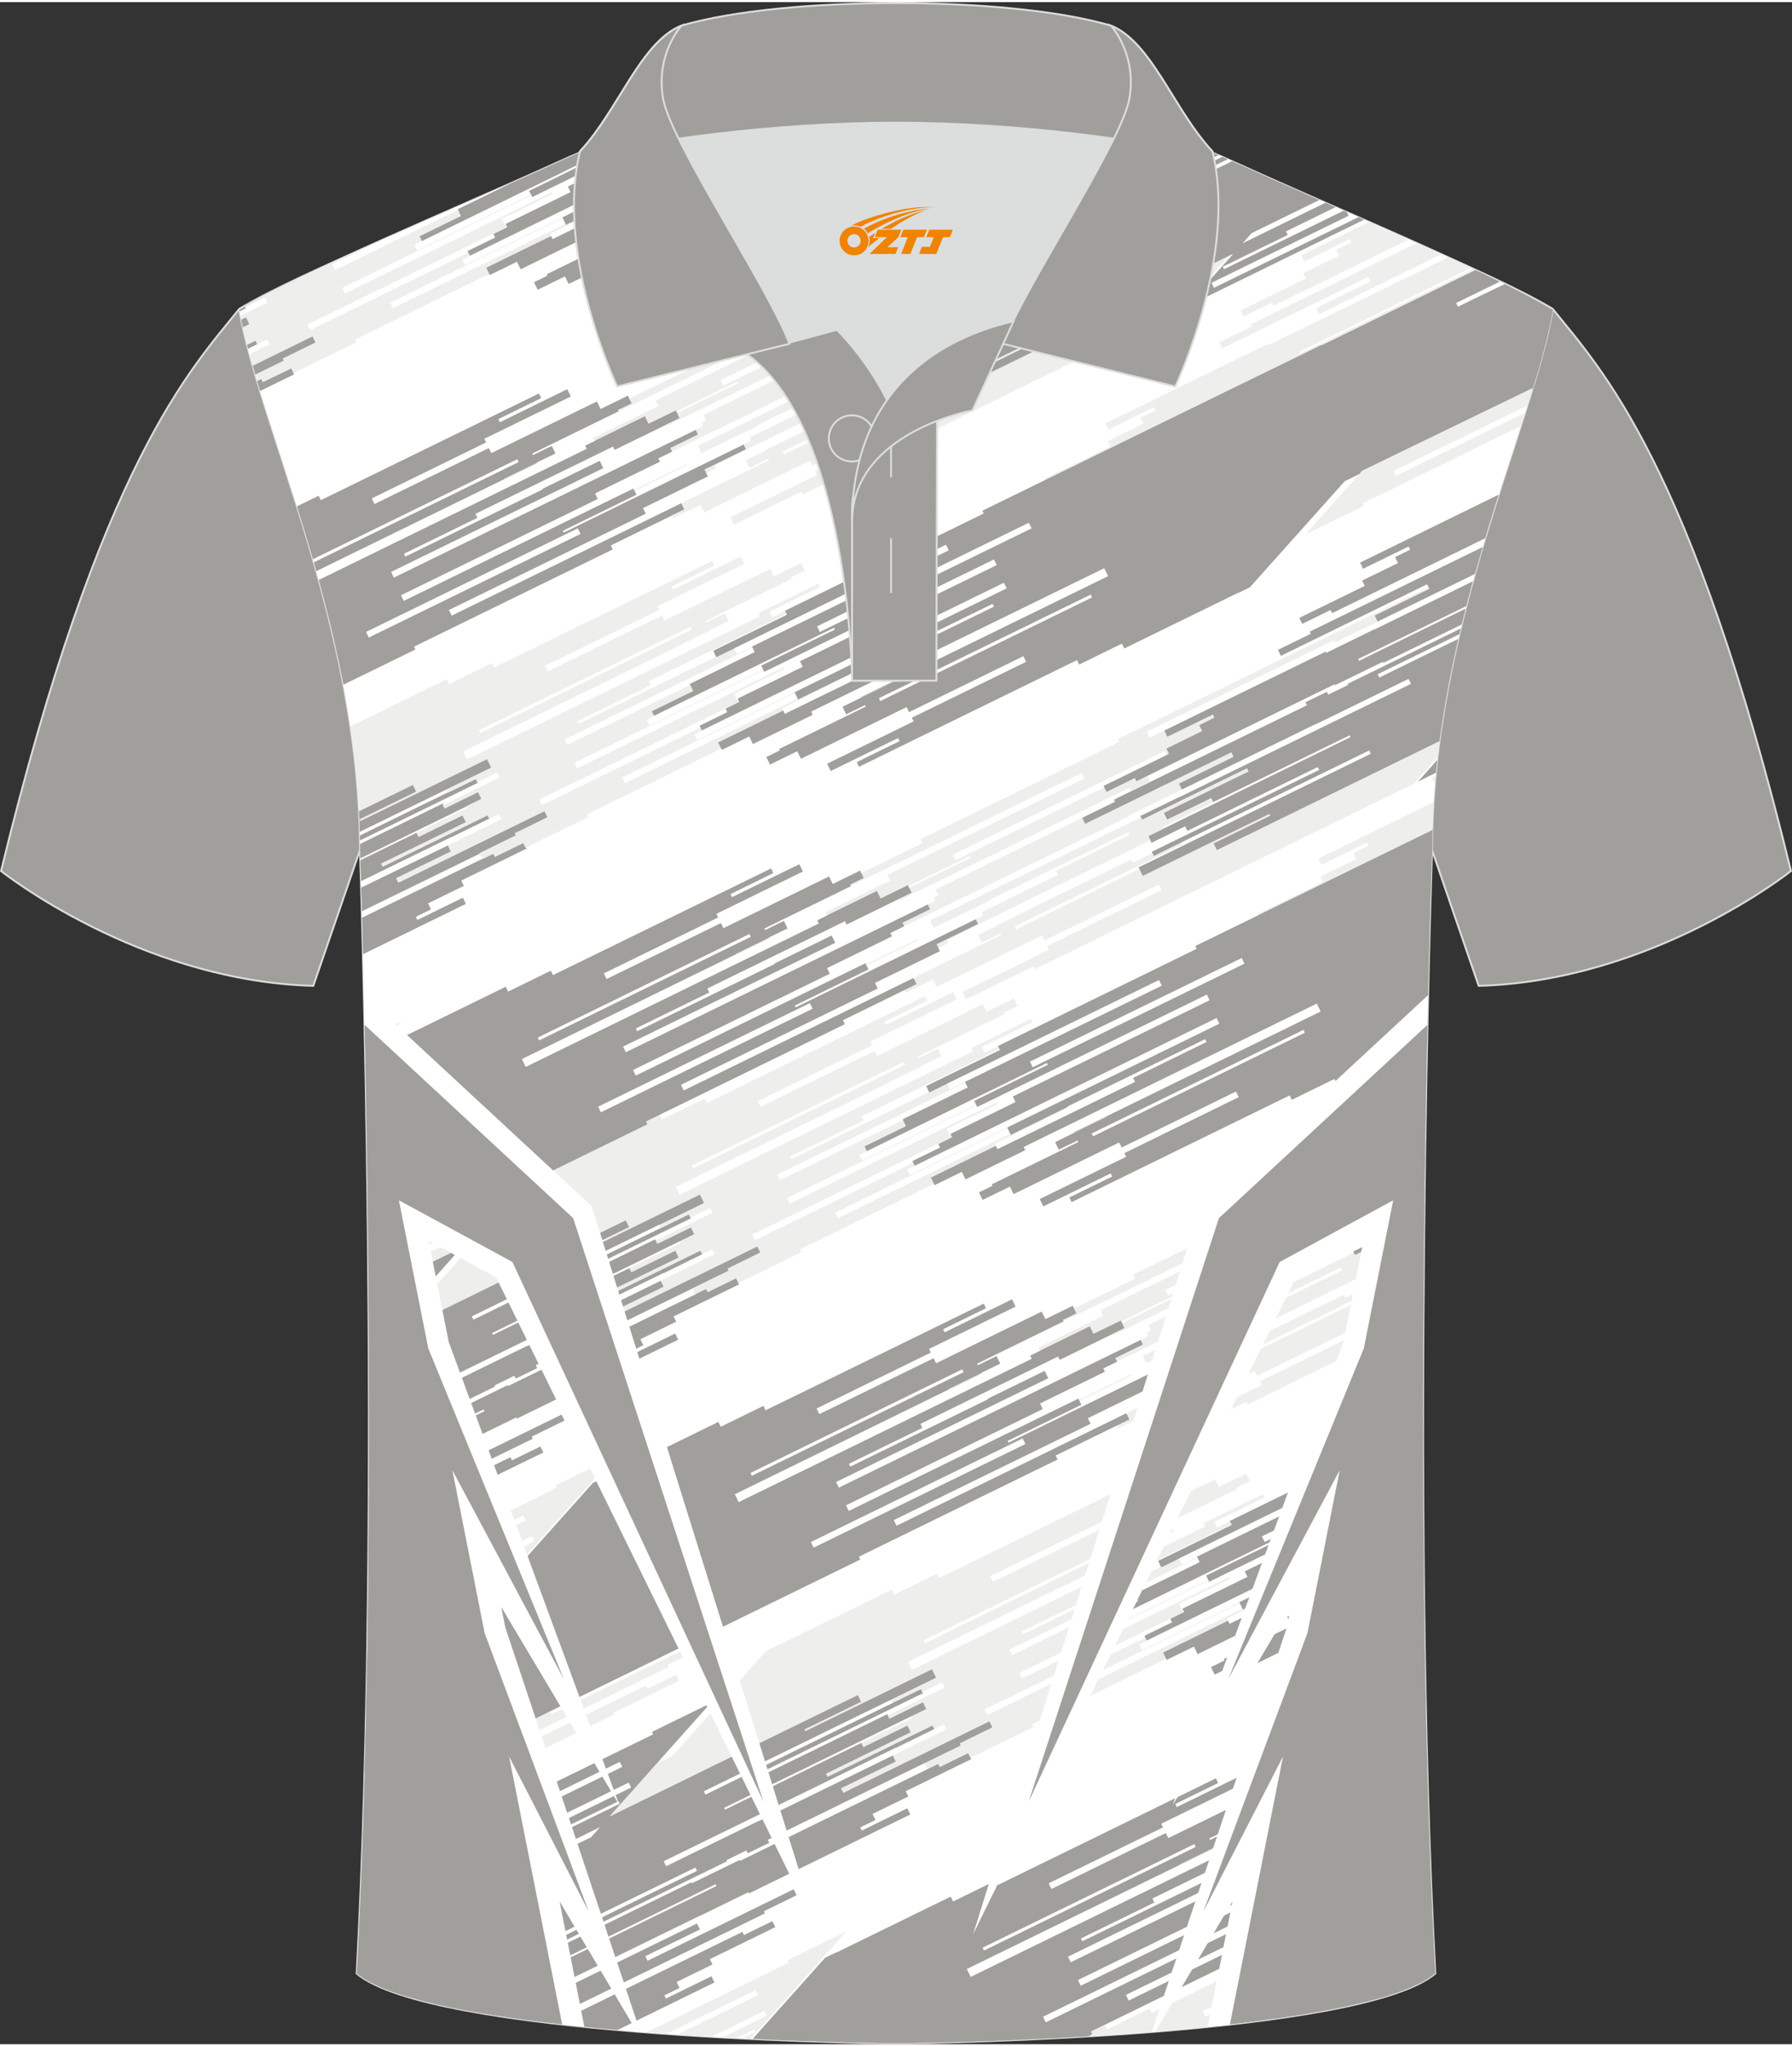 <?xml version="1.0" encoding="utf-8"?>
<!-- Generator: Adobe Illustrator 24.0.1, SVG Export Plug-In . SVG Version: 6.00 Build 0)  -->
<svg xmlns="http://www.w3.org/2000/svg" xmlns:xlink="http://www.w3.org/1999/xlink" version="1.1" id="图层_1" x="0px" y="0px" width="379.8px" height="433.5px" viewBox="0 0 379.96 432.78" enable-background="new 0 0 379.96 432.78" xml:space="preserve">
<rect x="0" y="0" width="379.96" height="432.78" fill="#333333" stroke="none"/>
<path fill-rule="evenodd" clip-rule="evenodd" fill="#A09F9B" stroke="#DCDDDD" stroke-width="0.4" stroke-miterlimit="22.926" d="  M329.22,65.01c10.24,12.77,29.36,32.34,50.52,119.13c0,0-29.19,23.31-66.21,24.34c0,0-7.16-20.76-9.89-28.76  c-22.39-65.04,1.92-119.48-95.65-155.76c1.44-0.27,3.11-0.27,4.93-0.1l-0.09-0.01c13.99-0.87,17.88-1.24,23.93,0.66  c9.64,3.37,15.62,5.8,25.07,10.09C283.78,44.59,315.54,56.77,329.22,65.01z"/>
<path fill-rule="evenodd" clip-rule="evenodd" fill="#A09F9B" stroke="#DCDDDD" stroke-width="0.4" stroke-miterlimit="22.926" d="  M50.74,65.01C40.5,77.78,21.38,97.35,0.22,184.14c0,0,29.19,23.31,66.21,24.34c0,0,7.16-20.76,9.89-28.76  c22.39-65.04-1.92-119.48,95.65-155.76c-1.44-0.27-3.11-0.27-4.93-0.1l0.09-0.01c-13.99-0.87-17.88-1.24-23.93,0.66  c-9.64,3.37-15.62,5.8-25.07,10.09C96.18,44.59,64.42,56.77,50.74,65.01z"/>
<path fill-rule="evenodd" clip-rule="evenodd" fill="#FFFFFF" stroke="#DCDDDD" stroke-width="0.4" stroke-miterlimit="22.926" d="  M189.99,432.58c9.72,0.03,98.75-1.66,114.34-14.78c-5.38-101.09-0.7-237.87-0.7-237.87c0-47.66,21.31-90.01,25.59-114.69  c-13.68-8.23-45.44-21.26-67.38-31.26c-30.14-13.67-34.27-7.75-71.45-7.75c-37.17,0-42.13-5.92-72.27,7.75  c-21.94,9.99-53.69,23.01-67.38,31.26c4.28,24.69,25.59,67.04,25.59,114.69c0,0,4.68,136.79-0.7,237.87  C91.24,430.91,180.26,432.61,189.99,432.58z"/>
<g>
	<g>
		<path fill-rule="evenodd" clip-rule="evenodd" fill="#FFFFFF" d="M189.99,432.58c9.72,0.03,98.75-1.66,114.34-14.78    c-5.38-101.09-0.7-237.87-0.7-237.87c0-47.66,21.31-90.01,25.59-114.69c-13.68-8.23-45.44-21.26-67.38-31.26    c-30.14-13.67-34.27-7.75-71.45-7.75c-37.17,0-42.13-5.92-72.27,7.75c-21.94,9.99-53.69,23.01-67.38,31.26    c4.28,24.69,25.59,67.04,25.59,114.69c0,0,4.68,136.79-0.7,237.87C91.24,430.91,180.26,432.61,189.99,432.58z"/>
		<g>
			<path fill-rule="evenodd" clip-rule="evenodd" fill="#A09F9B" d="M231.06,431.1l0.77-0.38l-0.23-0.54l2.51-1.25l0.13-0.26     l39.23-19.19l-0.41-0.84l7.55-3.69l3.21-1.57l0,0l2.21-1.08l0.25,0.04l2.54-1.24l-0.39-1l-0.27-0.12l-0.14-0.29l-1.61,0.79     l-2.2,1.08l-1.02,0.5l0,0l-10.79,5.28l-33.09,16.19l-0.38-0.78l-0.2-0.42l33.09-16.19l8.63-4.22l-0.58-1.18l8-3.91l0,0l3.21-1.57     l2.55-1.25l-0.33-0.67l0.04-0.08l-0.25-0.6l-0.03-0.07l0.33-0.19l8.44-4.15l-0.46-0.92l-0.16-0.08v0l-3.21,1.57l-2.09,1.02     l-3.22,1.57l0,0l-5.6,2.74l-1.44,0.71l-9.61,4.7l-6.01,2.94l-6.98,3.41l-0.19-0.38l6.98-3.41l6.01-2.94l2.64-1.29l-0.05-0.11     l-0.05-0.11l-0.29-0.6l-0.11-0.22l-0.14-0.29l-3.8,1.86l-4.84,2.37l-6.97,3.41l-33.09,16.18l-0.58-1.19l0-0.01l3.66-1.79     l6.95-3.4l0.33-0.16l15.56-7.61l6.59-3.22l6.97-3.41l0.06-0.03l1.6-0.78l-0.17-0.34l-0.41-0.84l0.97-0.48l4.81-2.35l7.98-3.91     l0-0.01l-0.05-0.1l-0.29-0.59l2.07-1.01l0.85-0.42l0.03-0.13l-0.31-0.58l0.42-0.16l5.51-2.7l-0.57-1.06l-0.08,0l-3.21,1.57     l-7.98,3.91l-2.07,1.01l-0.85,0.42l-1.44,0.71l-8.64,4.23l-5.11,2.5l-1.87,0.91l-23.08,11.29l-3.91,1.91l-3.49,1.7l-2.36,1.15     l-0.1-0.2l-0.2-0.41l-0.26-0.54l-0.02-0.04l0.26-0.12l32.58-15.93l1.22-0.59l10.94-5.35l-0.76-1.55l-6.99,3.42l-3.95,1.93     l-1.15,0.56l0.05,0.11l-0.06,0.03l-29.12,14.24l-0.05-0.11l-0.24-0.49l15.56-7.61l-0.41-0.85l13.56-6.63l1.21-0.59l1.41-0.69     l4.81-2.35l8.18-4l0.24,0.49l0.11,0.22l11.14-5.45l0.08-0.01l2.68-1.22l-0.52-1.06l-0.11-0.03l-0.18-0.38l0.01-0.15l-0.07-0.18     l-5.65,2.62l-0.12-0.02l-0.72-1.49l-10.68,5.31l-0.03,0.14l-2.07,1.01l0.33,0.68l-9.72,4.76l-1.21,0.59l-21.18,10.36l-11.09,5.42     l-3.65,1.79l-15.28,7.47l-0.05-0.1l-0.22-0.45l-0.14-0.29l-0.12-0.24l-0.1-0.21l-0.11-0.22l-0.08-0.16l23.87-11.67l21.57-10.55     l6.97-3.41l-0.04-0.08l-6.98,3.41l-0.02-0.04l6.98-3.41l3.96-1.94l-0.56-1.15l-0.22-0.45l-3.96,1.94l-0.16-0.32l4.04-1.98     l14.3-6.99l-0.15-0.3l0.23-0.11l0.15,0.04l2.62-1.31l-0.57-1l-0.07-0.05l-0.28-0.57l-5.79,2.83l-0.78-1.6l-3.61,1.77l-11.81,5.78     l-6.97,3.41l-0.31-0.63l-0.22-0.44l-24.24,11.85l-0.29-0.59l-0.2-0.41l-0.1-0.2l24.24-11.85l-0.38-0.77l4.04-1.98l14.3-6.99     l-0.76-1.55l-6.53,3.19l-7.76,3.8l-0.32-0.65l7.76-3.8l1.33-0.65l-0.48-0.99l-1.33,0.65l-11.81,5.78l-25.81,12.62L218,395.9l0,0     l-6.41,3.14l-0.46-0.94l-9.05,4.43l-0.5-1.03l-24.17,11.82l-0.02-0.05l-2.44,1.19l-0.1,0.11l-12.75,14.27l-0.1,0.11l-2.43,2.72     c15.17,0.73,27.2,0.91,30.43,0.9C193.95,432.59,211.09,432.31,231.06,431.1L231.06,431.1z M249.58,392.9L249.58,392.9     l-40.95,20.03l-0.29-0.6l44.9-21.96l0.13,0.28l0.16,0.32L249.58,392.9L249.58,392.9z M266.06,405l0.58,1.19l-44.9,21.96     l-0.29-0.6l-0.13-0.27l-0.16-0.32L266.06,405z"/>
			<path fill-rule="evenodd" clip-rule="evenodd" fill="#A09F9B" d="M304.24,415.99l-5.5,2.69l0,0l-0.66,0.32l-0.21,0.1h0     l-6.01,2.94l-1.18,0.58l0.01,0.01l0.22,0.46l0.01,0.03l0.05,0.11l0.11,0.22c1.17-0.31,2.29-0.64,3.35-0.97l0.68-0.33l0.02-0.07     l0.15-0.07l0.87-0.42l0,0l0.31-0.15l6.99-3.42l0.88-0.43L304.24,415.99z"/>
			<path fill-rule="evenodd" clip-rule="evenodd" fill="#A09F9B" d="M301.75,301.83l-27.24,13.33l-13.75,6.72l-0.03,0.06l0.42,0.76     l0,0.03l-15.59,7.62l0.23,0.47l0.01,0.03l0.06,0.11l0.17,0.35l0.07,0.14l0.05,0.11l0,0.07l0.06,0.1l1.35-0.6l2.44-1.25l0.02-0.07     l0.15-0.07l8.17-4l3.5-1.71l33.09-16.18l0.38,0.78l0.2,0.42l-33.09,16.18l-3.49,1.71l-5.13,2.51l-0.01,0.02l0.06,0.12l0.01,0     l0.02,0.04l0.06,0.12l0.21,0.43l0.05,0.11l0.16,0.34l-0.04,0.02l-5.11,2.5l-1.87,0.91l-0.98,0.48l0,0l-0.87,0.42l0,0l-4.9,2.4     l0.07,0.15l-0.01,0.13l0.23,0.63l0.27,0.5l-8.75,4.32l0.5,0.99l0.1,0.03l7.64-3.74l0.87-0.42l0,0l7.02-3.43l0.03-0.01l6.94-3.4     l7.44-3.64l1.24-0.61l6.75-3.3l0.23-0.11l0.18,0.38l-0.03,0.01l-6.94,3.4l-1.24,0.6l-5.78,2.83l-1.62,0.79l0.01,0.02l0.05,0.09     l0.05,0.11l0.19,0.39l0.1,0.2l0.07,0.14l0,0.01l0.12,0.25l0.05,0.11l1.62-0.79l2.18-1.07l1-0.49l3.83-1.87l6.97-3.41l13.22-6.47     l0,0l0.87-0.42l15.69-7.68l-0.01-2.67l-33.59,16.43l-0.58-1.19l34.17-16.71C301.75,306.23,301.75,304.03,301.75,301.83     L301.75,301.83z M301.77,314.07c0.01,1.5,0.01,3,0.02,4.5l-0.46,0.22l-3.91,1.91l-16.34,7.99l-4.53,2.21l-0.87,0.42l0,0     l-1.35,0.66l-1.87,0.91l-5.11,2.5l-8.64,4.23l-0.03,0.01l-2.27,1.11l-13.26,6.49l-0.09-0.06l-0.24-0.47l0-0.12l-0.17-0.35     l5.86-2.87l-0.1-0.19l-0.02-0.05l-0.03-0.06l-0.07-0.14l-0.15-0.31l2.7-1.32l0.23-0.11l-0.04-0.09l-0.23-0.46l-0.07-0.15l0-0.01     l6.75-3.3l1.24-0.6l5.78-2.83l-0.11-0.23l-0.05-0.11l-0.05-0.11l-0.19-0.39l-0.1-0.2l-0.07-0.14l1.59-0.78l0.03-0.01l0.03-0.01     l6.97-3.41l6.59-3.22l3.7-1.81l0,0l0.87-0.42l0,0l10.99-5.37L301.77,314.07L301.77,314.07z M301.8,320.05l0.01,1.78l-26.18,12.8     l-0.03,0.01l-0.03,0.01l0.05,0.11l-1.15,0.56l-3.32,1.62l-0.64,0.31l-0.02,0.03l-6.98,3.44l-0.1-0.28l-0.38-0.77l-0.2-0.42     l-0.07-0.14l5.13-2.51l5.44-2.66l0.36-0.18l0.5-0.25l0.71-0.35L301.8,320.05L301.8,320.05z M301.82,322.57l0.02,3.27l-3.44,1.68     l-21.18,10.36l-1.21,0.59l-9.73,4.76l0.33,0.68l-2.98,1.46l0,0l-0.87,0.42l0,0l-8.83,4.32l-0.34-0.69l-0.29-0.6l-0.15-0.31     l-5.79,2.83l-0.14-0.29l-0.29-0.33l-0.5-1.02l13.84-6.74l0.09,0.03l0.23,0.47l0.11,0.23l6.95-3.4l0,0l0.87-0.42l0.37-0.18     l6.22-3.04l1.21-0.59l13.56-6.63l-0.12-0.25l-0.22-0.46l-0.01-0.03l-0.05-0.11L301.82,322.57L301.82,322.57z M301.86,327.91     l0.02,2.12l-17.23,8.43l0,0l-3.95,1.93l0.16,0.32l0.14,0.28l20.89-10.22c0.02,1.76,0.03,3.53,0.05,5.29l-14.9,7.29l-0.22-0.44     l-0.31-0.63l-6.97,3.41l-11.81,5.78l-3.61,1.76l-0.78-1.6l-5.79,2.83l-0.72-1.47l0,0l-0.06-0.13l0.32-0.16l0,0l2.55-1.25     l-0.15-0.3l14.3-6.99l4.05-1.98l-0.16-0.32l-3.97,1.94l-0.22-0.45l-0.56-1.15l3.97-1.94l6.97-3.41l-0.02-0.04l-6.97,3.41     l-0.04-0.07l6.97-3.41L301.86,327.91L301.86,327.91z M301.95,337.53c0.02,1.62,0.04,3.25,0.06,4.87l-12.46,6.09l-11.81,5.78     l-1.33,0.65l-0.48-0.99l1.33-0.65l7.76-3.8l-0.32-0.65l-7.76,3.8l-6.53,3.19l-0.76-1.55l14.3-6.99l4.04-1.98l-0.37-0.77     L301.95,337.53z"/>
			<path fill-rule="evenodd" clip-rule="evenodd" fill="#A09F9B" d="M86.32,422.73l5.67-2.77l0.73,1.48l-4.01,1.96     c4.73,1.27,10.31,2.38,16.37,3.33l43.37-21.21l0.02,0.04l10.22-5l0.13,0.26l34.2-16.73l-0.64-1.31l-9.65,4.72l-0.33-0.67     l3.22-1.57l-0.62-1.27l7.59-3.71l-0.55-1.12l13.88-6.79l-0.14-0.28l0.07-0.12l-0.44-1.05l-6.07,2.97l-0.33-0.62l-2.34,1.11     l-0.02,0.11l-39.72,19.43l-0.1-0.19l-10.11,4.94l-0.11-0.22l-27.66,13.53l-0.29-0.6L154.16,394l-0.11-0.23l4.21-2.06l0.3,0.61     l4.54-2.22l-0.31-0.64l33.23-16.25l0.25,0.08l7.72-3.79l-0.11-0.44l6.77-3.46l-0.66-1.56l-31.14,15.17l-0.22-0.63l11.48-5.7     l-0.62-1.23l-0.18-0.06l-28.31,13.85l-0.02-0.04l-19.73,9.65l-0.52-1.05l49.24-24.08l0.02,0.04l8.11-3.97l0.07-0.24l-0.36-0.73     l-22.24,10.85l-0.07-0.38l18-8.88l-0.86-1.75l-9.5,4.75l-0.27-0.67l-0.22-0.02l-28.93,14.15l-0.18-0.38l39.72-19.43l0.29,0.01     l3.08-1.57l-0.82-1.6l-7.22,3.58l-0.26-0.59l-0.1-0.03l-0.11-0.22l-27.66,13.53l-0.29-0.6l35.51-17.37l-0.11-0.23l0.01-0.1     l-0.26-0.67l-5.98,2.87l-0.04,0.18l-39.72,19.43l-0.34-0.7l39.72-19.43l0.16,0.06l9.48-4.6l-0.95-2.07l-4.03,1.98l-22.79,11.13     l-0.05-0.14l12.43-6.05l-0.99-2.03l-51.36,25.25l8.4-9.62l-0.09-0.26l0.87-0.98l-56.24,27.48l0.21,0.45l-7.69,3.76l-0.01,0.19     l0.29,0.6l0.07,0.14l56.63-27.7l0.52,1.05l-29.05,14.21l0.62,1.28l25.76-12.6l0.26,0.53l-13.76,6.73l0.37,0.75l-18.58,9.09     l0.3,0.61l-9.65,4.72l0.36,0.73l0.13,0.26l5.44-2.66l1.11-0.54l30.1-14.72l-0.03,0.03l-0.88,0.99l-0.1,0.11l-0.37,0.41l-0.5,0.56     l-0.04,0.04l-27.71,13.55l-0.28,0.13l-0.83,0.41l-16.33,7.99l-2.24,1.1l0.26,0.53l-2.31,1.13c-0.07,1.36-0.14,2.72-0.21,4.06     C77.86,419.66,81.57,421.29,86.32,422.73L86.32,422.73z M130.93,429.77c-4.47-0.39-8.93-0.84-13.28-1.35l39.77-19.45l0.33,0.67     l6.02-2.94l0.62,1.27l-13.88,6.79l0.55,1.12l-7.59,3.71l0.62,1.27l-3.22,1.57l0.33,0.67l9.65-4.72l0.64,1.31L130.93,429.77     L130.93,429.77z M116.36,428.27c-3.16-0.38-6.25-0.79-9.24-1.23l12.34-6.04l0.02,0.04l28.31-13.85l0.62,1.27l-11.59,5.67     l0.48,0.97l30.99-15.16l0.62,1.27l-6.95,3.4l0.22,0.45l-40.91,20.01l0.31,0.64L116.36,428.27L116.36,428.27z M151.74,398.87     L151.74,398.87l0.18,0.38l-39.72,19.43l-0.18-0.38L151.74,398.87L151.74,398.87z M147.44,395.34l0.34,0.7l-39.72,19.43l-0.34-0.7     L147.44,395.34L147.44,395.34z"/>
			<path fill-rule="evenodd" clip-rule="evenodd" fill="#A09F9B" d="M301.88,270.64l0.02-2.48l-15.34,7.5l0.15,0.3l-0.05,0.28     l0.77,1.59L301.88,270.64L301.88,270.64z M301.91,267.28l-6.17,3.02l-0.02,0.06l-5.99,2.96l-0.28-0.66l0.02-0.09l-0.11-0.23     l12.56-6.14L301.91,267.28L301.91,267.28z M301.92,265.45l-5.01,2.45l-0.47-0.96l-7.12,3.48l-0.27-0.56l-0.1-0.11l-0.37-0.78     l3.14-1.51l0.06,0l10.18-4.98L301.92,265.45L301.92,265.45z M301.97,261.2l0.02-2.18l-7.39,3.61l-2.92,1.44l0.63,1.27l0.39,0.37     l9.21-4.62L301.97,261.2L301.97,261.2z M302,258.46l0.01-1.02l-6.94,3.4l-0.02-0.04l-8.11,3.97l0.13,0.27l-0.03,0.13l0.2,0.51     L302,258.46L302,258.46z M302.02,256.06l-6.3,3.08l-0.07-0.05l-0.68-1.2l2.89-1.44l4.17-2.04L302.02,256.06L302.02,256.06z      M302.06,253.39l0.03-2.27l-13.08,6.4l-4.02,1.96l-3.66,1.79l0.22,0.45l-6.95,3.4l0,0.01l-0.02,0.11l0.59,1.19l0.08,0.02     l7.1-3.41l10.53-5.16l4.91-2.39l1.34-0.64L302.06,253.39L302.06,253.39z M302.11,249.54l-13.72,6.71l0,0.06l-2.34,1.16l-0.3-0.68     l-5.89,2.92l-0.14-0.01l-0.44-0.9l0.01-0.11l-0.16-0.32l13.35-6.53l0.02-0.11l0.34-0.18l-0.47-1.1l0.15-0.19l7.25-3.54     l-0.48-1.32l2.9-1.41C302.16,245.81,302.13,247.66,302.11,249.54L302.11,249.54z M302.19,243.45l0.03-1.81l-10.22,5l-0.04,0.17     l0.75,1.41L302.19,243.45L302.19,243.45z"/>
			<path fill-rule="evenodd" clip-rule="evenodd" fill="#A09F9B" d="M77.12,381.73l22.54-10.87l3.95-1.84l6.68-3.7l0.26,0.04     l5.97-3.03l0.02-0.05l65.85-32.21l-0.29-0.6l42.14-20.61l-0.41-0.84l7.55-3.7l3.22-1.57l2.21-1.08l0.13,0.05l2.59-1.3l-0.46-1     l-0.12-0.07l-0.14-0.29l-1.61,0.79l-2.2,1.08l-1.02,0.5l-10.79,5.28l-33.09,16.19l-0.38-0.78l-0.2-0.42l33.09-16.19l8.63-4.22     l-0.58-1.18l8-3.91l3.22-1.57l2.55-1.25l-0.33-0.67l0.01-0.11l-0.32-0.68l0.26-0.1l8.52-4.17l-0.44-0.96l-0.13-0.06l0,0     l-3.21,1.57l-2.09,1.02l-3.21,1.57l-5.61,2.74l-1.44,0.71l-9.61,4.7l-6.01,2.94l-6.97,3.41l-0.19-0.38l6.98-3.41l6-2.94     l2.64-1.29l-0.05-0.11l-0.05-0.11l-0.29-0.6l0.01-0.05l-0.07-0.14l-0.04-0.02l-0.14-0.29l-3.8,1.86l-4.84,2.37l-6.97,3.41     l-33.09,16.18l-0.36-0.74l-0.22-0.45l3.66-1.8l6.95-3.4l0.33-0.16l15.56-7.61l6.59-3.22l6.98-3.41l0.06-0.03l1.6-0.78l-0.17-0.34     l-0.41-0.84l0.97-0.48l4.81-2.35l7.98-3.9l0-0.01l-0.05-0.1l-0.29-0.59l2.07-1.01l0.85-0.42l0.03-0.08l-0.06-0.44l1.13-0.77     l4.61-2.28l-0.19-0.39l-0.29-0.52l-0.22-0.14l-3.21,1.57l-7.98,3.9l-2.07,1.01l-0.85,0.42l-1.44,0.71l-8.64,4.23l-5.11,2.5     l-1.87,0.91l-23.08,11.29l-3.91,1.91l-3.49,1.71l-2.36,1.15l-0.58-1.19l0.26-0.13l32.58-15.93l1.21-0.59l10.94-5.35l-0.76-1.56     l-6.99,3.42l-3.95,1.93l-1.15,0.57l0.05,0.11l-29.18,14.27l-0.05-0.11l-0.24-0.49l15.56-7.61l-0.05-0.11l-0.01-0.03l-0.22-0.46     l-0.12-0.25l13.56-6.63l2.63-1.29l4.81-2.35l8.18-4l0.24,0.49l0.11,0.22l11.14-5.45l0.1,0.02l2.68-1.32l-0.53-0.95l-0.12-0.07     l-0.19-0.38l-0.01-0.1l-0.08-0.14l-5.76,2.78l-0.7-1.44l-0.16-0.15l-10.49,5.09l-0.06,0.19l-2.08,1.01l0.33,0.68l-10.94,5.35     l-21.18,10.36l-11.09,5.42l-3.65,1.78l-15.28,7.47l-0.05-0.1l-0.22-0.45l-0.14-0.29l-0.12-0.24l-0.1-0.21l-0.11-0.22l-0.08-0.16     l23.87-11.67L201.21,294l6.97-3.41l-0.04-0.07l-6.97,3.41l-0.02-0.04l6.97-3.41l3.96-1.94l-0.56-1.15l-0.22-0.45l-3.96,1.94     l-0.16-0.32l4.04-1.98l14.3-6.99l-0.15-0.3l0.23-0.11l0.11,0l2.61-1.27l-0.48-1.03l-0.11-0.03l-0.28-0.57l-5.79,2.83l-0.78-1.6     l-3.61,1.76l-11.81,5.78l-6.97,3.41l-0.31-0.63l-0.22-0.44l-24.24,11.86l-0.29-0.59l-0.2-0.41l-0.1-0.19l24.24-11.86l-0.38-0.77     l4.05-1.98l14.3-6.99l-0.76-1.55l-6.53,3.2l-7.76,3.8l-0.32-0.65l7.76-3.8l1.33-0.65l-0.48-0.99l-1.33,0.65l-11.81,5.78     l-25.81,12.62l-0.87,0.42l0,0l-6.42,3.14l-0.46-0.94l-9.05,4.43l-0.5-1.03l-24.17,11.82l-0.02-0.05l-2.44,1.19l-0.1,0.11     l-12.75,14.26l-3.29,3.68l-3.99,4.41l-0.85,0.42l-13.06,6.41l-0.58,0.28l-13.26,6.46c-0.14,8.52-0.32,17.04-0.55,25.49l4.25-2.08     l0.39,0.79l-4.45,2.18l-0.22,0.11C77.23,378.17,77.18,379.95,77.12,381.73L77.12,381.73z M200.37,292.28L200.37,292.28     l-40.95,20.03l-0.29-0.6l44.9-21.96l0.13,0.28l0.16,0.32L200.37,292.28L200.37,292.28z M179.28,322.76l37.56-18.37l0.58,1.19     l-44.9,21.96l-0.29-0.6l-0.13-0.27l-0.16-0.32L179.28,322.76z"/>
			<path fill-rule="evenodd" clip-rule="evenodd" fill="#A09F9B" d="M78.22,310.61l24.5-11.98l-0.18-0.38l-24.31,11.89l0.01-2.94     l19.17-9.37l0.11,0.22l10.11-4.94l0.09,0.19l39.72-19.43l0.07-0.22l2.28-1.16l0.33,0.65l6.07-2.83l0.44,1.03l-0.07,0.13     l0.14,0.28l-13.88,6.79l0.55,1.12l-7.59,3.71l0.62,1.27l-3.22,1.57l0.33,0.67l9.65-4.72l0.64,1.31l-34.2,16.73l-0.13-0.26     l-10.22,5l-0.02-0.04L78.2,315.19L78.22,310.61L78.22,310.61z M77.48,225.09c0.23,12.21,0.45,26.34,0.59,41.68l33.84-16.55     l1.79,0.08l24.34-12.25l-0.46-0.66l2.19-1.02l0.13-0.58l39.24-19.19l-0.41-0.84l7.55-3.69l3.21-1.57l0,0l2.21-1.08l0.23-0.04     l2.5-1.18l-0.46-0.96l-0.15-0.14l-0.14-0.29l-1.61,0.79l-2.2,1.08l-1.02,0.5l0,0l-10.79,5.28l-33.09,16.19l-0.38-0.78l-0.2-0.42     l33.09-16.19l8.63-4.22l-0.58-1.18l8-3.91l0,0l3.21-1.57l2.55-1.25l-0.33-0.67l0.03-0.18l-0.18-0.63l8.66-4.24l-0.46-0.95     l-0.14-0.09l0,0l-3.21,1.57l-2.09,1.02l-3.21,1.57l-5.6,2.74l-1.44,0.71l-9.61,4.7l-6.01,2.94l-6.97,3.41l-0.19-0.38l6.97-3.41     l6.01-2.94l2.64-1.29l-0.05-0.11l-0.05-0.11l-0.29-0.6l-0.11-0.22l-0.14-0.29l-3.81,1.86l-4.84,2.37l-6.97,3.41l-33.09,16.18     l-0.36-0.73l-0.02-0.04l-0.2-0.41l0-0.01l3.66-1.79l6.95-3.4l0.33-0.16l15.56-7.61l6.59-3.22l6.97-3.41l0.06-0.03l1.6-0.78     l-0.17-0.34l-0.41-0.84l0.97-0.48l4.81-2.35l7.98-3.91l0-0.01l-0.05-0.1l-0.29-0.59l2.07-1.01l0.85-0.42l0-0.01l0.06-0.19     l-0.24-0.49l6.06-2.8l-0.5-0.98l-0.33-0.13l-0.05-0.02l-3.21,1.57l-7.98,3.91l-2.07,1.01l-0.85,0.42l-1.44,0.7l-8.64,4.23     l-5.11,2.5l-1.87,0.91l-23.08,11.29l-3.91,1.91l-3.49,1.71l-2.36,1.15l-0.1-0.2l-0.03-0.06l-0.09-0.18l-0.03-0.05l-0.06-0.13     l-0.15-0.31l-0.11-0.23l-0.02-0.04l0.26-0.12l32.58-15.93l1.21-0.59l10.94-5.35l-0.76-1.55l-6.99,3.42l-3.95,1.93l-1.15,0.56     l0.05,0.11l-0.06,0.03l-29.12,14.24l-0.05-0.11l-0.24-0.49l15.56-7.61l-0.05-0.11l-0.01-0.03l-0.22-0.46l-0.12-0.25l13.56-6.63     l1.21-0.59l1.41-0.69l4.81-2.35l8.18-4l0.24,0.49l0.11,0.22l11.14-5.45l0.16,0.06l2.64-1.3l-0.56-1.03l-0.1-0.04l-0.19-0.38     l0.02-0.12l-0.08-0.22l-5.74,2.79l-0.74-1.56l-10.63,5.06l-0.08,0.28l-2.07,1.01l0.33,0.68l-9.72,4.76l-1.21,0.59l-21.18,10.36     l-11.09,5.42l-3.65,1.79l-15.28,7.47l-0.05-0.1l-0.22-0.45l-0.14-0.29l-0.12-0.24l-0.1-0.21l-0.11-0.22l-0.08-0.16l23.87-11.67     l21.57-10.55l6.97-3.41l-0.04-0.07l-6.97,3.41l-0.02-0.04l6.98-3.41l3.96-1.94l-0.56-1.15l-0.22-0.45l-3.96,1.94l-0.16-0.32     l4.04-1.98l14.3-6.99l-0.15-0.3l0.23-0.11l0.21,0.04l2.57-1.25l-0.48-1.05l-0.16-0.06l-0.28-0.57l-5.79,2.83l-0.78-1.6     l-3.61,1.77l-11.81,5.78l-6.97,3.41l-0.31-0.63l-0.22-0.44l-24.24,11.85l-0.29-0.58l-0.2-0.41l-0.1-0.2l24.24-11.85l-0.38-0.77     l4.05-1.98l14.3-6.99l-0.76-1.55l-6.53,3.19l-7.76,3.8l-0.32-0.65l7.76-3.8l1.33-0.65l-0.48-0.99l-1.33,0.65l-11.81,5.78     l-25.81,12.62l-0.87,0.42l0,0l-6.42,3.14l-0.46-0.94l-9.05,4.43l-0.5-1.03l-24.17,11.82l-0.03-0.05l-2.44,1.19l-0.1,0.11     L77.48,225.09L77.48,225.09z M78.13,273.71l0,0.62l4.08-1.99l0.52,1.05l-4.59,2.24l0.03,3.98l5.91-2.89l0.52,1.05l-6.42,3.14     l0.01,1.58l3.75-1.83l0.26,0.53l-4,1.96c0.03,6.96,0.05,14.11,0.04,21.37l20-9.78l0.34,0.7l-20.34,9.95l0,1.08l26.72-13.07     l-0.11-0.23l4.21-2.06l0.3,0.61l4.54-2.22l-0.31-0.64l33.23-16.25l0.18,0.08l7.96-3.65l-0.16-0.48l3.95-1.83l3.01-1.55     l-0.92-1.85l-2.77,1.17l-4.49,1.96l-16.12,8.02l-7.45,3.84l-0.08-0.36l11.26-5.7l-0.63-0.99l-0.22-0.27l-0.22-0.03l-28.31,13.85     l-0.02-0.05l-19.73,9.65l-0.52-1.05l49.24-24.08l0.02,0.04l8.11-3.97l0.07-0.18l-0.28-0.79l-22.29,10.85l-0.1-0.37l17.85-8.71     l-0.79-1.78l-9.36,4.48l-0.32-0.51l-0.24-0.05l-28.93,14.15l-0.18-0.38l39.72-19.43l0.14,0.03l3.24-1.57l-0.75-1.62l-7.24,3.5     l-0.28-0.53l-0.14-0.03l-0.11-0.22l-27.66,13.53l-0.3-0.6l35.51-17.37l-0.11-0.23l0.08-0.14l-0.28-0.67l-6.01,2.87l-0.05,0.21     l-39.72,19.43l-0.34-0.7l39.72-19.43l0.19,0.08l9.73-4.53l-0.96-2.48l-4.64,2.07l-10.28,5.13l-0.75-1.6l-12.18,5.79l-39.16,19.12     l8.31-9.18l-0.04-0.75l2.58-2.89l1.45-1.62l4.03-4.52l-13.37,6.28l0.07,0.44L78.13,273.71L78.13,273.71z M78.19,316.56     c-0.01,1.64-0.02,3.28-0.03,4.92l34.81-17.02l-0.22-0.45l6.95-3.4l-0.62-1.27l-30.99,15.16l-0.48-0.97l11.59-5.67l-0.62-1.27     L78.19,316.56L78.19,316.56z M78.16,323.06c-0.02,2.61-0.04,5.24-0.06,7.87l24.21-11.84l-0.64-1.31l-9.66,4.72l-0.33-0.67     l3.22-1.57l-0.62-1.27l7.59-3.71l-0.55-1.12l13.88-6.79l-0.62-1.27l-6.02,2.94l-0.33-0.67L78.16,323.06L78.16,323.06z      M134.16,230.5l37.56-18.37l0.58,1.19l-44.9,21.96l-0.29-0.6l-0.13-0.27l-0.16-0.32L134.16,230.5L134.16,230.5L134.16,230.5z      M155.25,200.02L155.25,200.02l-40.95,20.03l-0.29-0.6l44.9-21.96l0.13,0.28l0.16,0.32L155.25,200.02z"/>
			<path fill-rule="evenodd" clip-rule="evenodd" fill="#A09F9B" d="M288.38,118.78l0.64,1.31l9.65-4.72l0.33,0.67l-3.21,1.57     l0.62,1.27l-7.59,3.71l0.55,1.12l-13.88,6.79l0.62,1.27l6.01-2.94l0.33,0.67l32.46-15.88c0.94-3.16,1.9-6.24,2.85-9.24     L288.38,118.78L288.38,118.78z M314.37,115.48c-0.55,1.88-1.1,3.78-1.64,5.71l-20.63,10.09l-0.24-0.04l-0.63-1.35l11.71-5.57     l-0.08-0.23l0.02-0.11l-0.3-0.6l-30.99,15.16l-0.62-1.27l6.95-3.4l-0.22-0.45L314.37,115.48L314.37,115.48z M304.46,163.33     c0.09-0.91,0.18-1.81,0.28-2.72l-1.45,1.63l-1.62,1.82l-1.02,1.14L304.46,163.33L304.46,163.33z M305.21,156.79     c0.99-7.5,2.38-14.8,4-21.85l-16.76,8.2l0,0l-0.34-0.7l17.33-8.48l0.29-1.22l-24,11.74l0.11,0.23l-4.21,2.06l-0.3-0.61     l-4.54,2.22l0.31,0.64l-33.23,16.25l-4.02,1.96l-3.66,1.79l0.22,0.45l-6.95,3.4l0,0.01L229.4,173l0.65,1.32L261,159.22l0.39,0.66     l-11.4,5.59l-0.15,0.2l0.61,1.18l0.14,0.03l28.31-13.85l0.02,0.05l19.73-9.65l0.51,1.05l-49.24,24.08l-0.02-0.04l-8.11,3.97     l0.13,0.27l0.2,0.61l9.56-4.75l9.7-4.69l2.97-1.45l0.28,0.5l-2.95,1.47l-9.79,4.72l-2.63,1.33l-2.6,1.25l0.2,0.43l0.23,0.5     l0.07,0.19l0.3,0.46l9.27-4.57l0.5,0.78l28.93-14.15l0.18,0.38l-39.72,19.43l-0.09-0.04l-3.13,1.57l0.49,0.87l0.27,0.56     l7.12-3.48l0.47,0.96l27.66-13.53l0.3,0.6l-35.51,17.37l0.11,0.23l0.23,0.73l6.02-2.96l0.02-0.05l39.72-19.43l0.34,0.7     l-49.24,24.08l0.15,0.3l-0.01,0.14l0.67,1.52l26.86-13.17l0.07,0.19l-11.92,5.84l0.62,1.82L305.21,156.79L305.21,156.79z      M309.93,131.9l-16.64,8.14l-0.11-0.22l-10.11,4.94l-0.1-0.19l-39.72,19.43l-0.03,0.11l-2.36,1.15l-0.28-0.67l-5.84,2.82     l-0.22,0.09l-0.42-0.92l0.05-0.15l-0.16-0.32l13.35-6.53l0.02-0.14l0.33-0.17l-0.51-1.13l0.6-0.33l6.91-3.34l-0.58-1.27     l2.99-1.52l-0.14-0.39l-8.41,4.04l-1.18,0.54l-0.54-1.32l0.03-0.17l34.21-16.73l0.13,0.26l10.22-5l0.02,0.04l20.85-10.2     c-0.47,1.73-0.94,3.48-1.39,5.25l-22.94,11.22l0.18,0.38l22.62-11.06C310.48,129.66,310.21,130.78,309.93,131.9z"/>
			<path fill-rule="evenodd" clip-rule="evenodd" fill="#A09F9B" d="M253.38,208.9L253.38,208.9l10.48-5.12l-0.29-0.6l-0.29-0.6     l-44.9,21.96l0.58,1.19L253.38,208.9L253.38,208.9z M302.61,219.87l-19.16,9.37l-0.5-1.03l-9.05,4.43l-0.46-0.94l-33.09,16.19     l-11.81,5.78l-1.33,0.65l-0.48-0.99l1.33-0.65l7.76-3.8l-0.32-0.65l-7.76,3.8l-6.53,3.19l-0.76-1.55l14.29-6.99l4.05-1.98     l-0.38-0.77l24.24-11.86l-0.58-1.19l-24.24,11.86l-0.22-0.44l-0.31-0.63l-6.97,3.41l-11.81,5.78l-3.61,1.76l-0.78-1.6l-5.79,2.83     l-0.72-1.47l-0.06-0.13l0.32-0.15l0,0l2.55-1.25l-0.15-0.3l14.3-6.99l4.05-1.98l-0.16-0.32l-3.97,1.94l-0.22-0.45l-0.56-1.15     l3.96-1.94l6.97-3.41l-0.02-0.04l-6.97,3.41l-0.04-0.07l6.97-3.41l45.43-22.22l-0.82-1.68l-15.28,7.47l-14.74,7.21l-21.18,10.36     l-1.21,0.59l-9.73,4.76l0.33,0.68l-2.98,1.45l0,0l-0.87,0.42l0,0l-8.82,4.32l-0.34-0.69l-0.29-0.6l-0.15-0.31l-5.79,2.83     l-0.14-0.28l-0.3-0.09l-0.57-1.42l13.86-6.59l0.15,0.05l0.23,0.47l0.11,0.23l6.95-3.4l0,0l0.87-0.42l0.36-0.18l6.22-3.04     l1.21-0.59l13.56-6.63l-0.12-0.25l-0.22-0.46l-0.01-0.03l-0.05-0.11l15.56-7.61l-0.24-0.49l-0.05-0.11l-29.18,14.27l0.05,0.11     l-1.15,0.56l-3.31,1.62c-0.21,0.1-0.43,0.21-0.64,0.31c-0.02,0.05-0.02,0.08-0.07,0.1c-2.28,1.11-4.68,2.3-6.96,3.41l-0.08-0.27     l0.02-0.05l-0.38-0.78l-0.2-0.42l-0.07-0.14c4.05-1.98,8.1-3.97,12.15-5.94l32.83-16.06l-0.02-0.04l-0.26-0.54l-0.06-0.13     l-0.02-0.05l-0.12-0.24l-0.1-0.2l-5.84,2.86l-3.91,1.91l-16.34,7.99c-2.25,1.1-4.5,2.2-6.75,3.3l-6.97,3.41l-8.64,4.23     l-0.03,0.01l-2.27,1.11l-13.26,6.49l-0.08-0.01l-0.28-0.56l0.04-0.08l-0.17-0.35l5.86-2.87l-0.09-0.19l-0.03-0.05l-0.03-0.05     l-0.07-0.14l-0.15-0.31l2.7-1.32l0.23-0.11l-0.04-0.09l-0.07-0.02l-0.18-0.39l0.03-0.06l-0.07-0.15l0-0.01l6.75-3.3l1.24-0.61     l5.78-2.83l-0.11-0.23l-0.05-0.11l-0.05-0.11l-0.19-0.39l-0.1-0.2l-0.07-0.14c2.88-1.4,5.75-2.81,8.63-4.22l6.59-3.22l15.56-7.61     l10.94-5.35l-0.2-0.42l-0.38-0.78c-11.03,5.4-22.06,10.79-33.09,16.19l-6.97,3.41l-3.83,1.88l-1,0.49l-2.18,1.07l-1.62,0.79     l-0.05-0.11l-0.12-0.25l0-0.01l-0.07-0.14l-0.1-0.2l-0.19-0.39l-0.05-0.11l-0.05-0.09l-0.01-0.01l1.62-0.79l5.78-2.83l1.24-0.61     l6.94-3.4l0.03-0.01l-0.19-0.38l-0.23,0.11l-6.75,3.3l-1.24,0.61l-7.44,3.64l-6.94,3.4l-0.03,0.02l-7.02,3.43l0,0l-0.87,0.42     l-7.64,3.74l-0.22-0.07l-0.23-0.45l-0.24-0.58l8.8-4.26l-0.09-0.19l-0.41-0.92l0.05-0.13l-0.07-0.15l4.9-2.4l0,0l0.87-0.42l0,0     l0.98-0.48l1.87-0.91l5.11-2.5l0.04-0.02l-0.16-0.34l-0.05-0.11l-0.21-0.43l-0.06-0.12l-0.02-0.04l-0.07-0.14l5.13-2.51l3.5-1.71     l33.09-16.18l-0.2-0.42l-0.38-0.78l-33.09,16.18l-3.5,1.71l-6.99,3.42l-0.31,0.15l0,0l-0.87,0.42l-0.15,0.07l-0.07,0.18     l-2.52,1.2l-1.23,0.61l-0.08-0.17l0.03-0.07l-0.05-0.11l-0.07-0.14l-0.17-0.35l-0.05-0.11l-0.01-0.03l-0.22-0.46l-0.01-0.02     l1.18-0.58l6.01-2.94h0l0.21-0.1l0.66-0.32l0,0l7.52-3.68l0.03-0.02l-0.41-0.84l13.75-6.72l27.8-13.6l0.6-0.29l-0.29-0.6     l0.87-0.42l0.87-0.42l11.64-5.69l-0.01-0.02l0.03-0.14l22.52-11.25l2.38-1.23l12.01-5.78c-0.05,1.6-0.07,3.21-0.07,4.83     C303.63,179.92,303.1,195.44,302.61,219.87L302.61,219.87z M235.43,237.84l40.95-20.03l0.29,0.6l-44.9,21.96l-0.13-0.28     l-0.16-0.32L235.43,237.84z"/>
			<path fill-rule="evenodd" clip-rule="evenodd" fill="#A09F9B" d="M312.57,56.63l-18.73,9.14c-4.99,2.44-8.47,4.2-13.46,6.64     l-0.33,0.05l-4.62,2.34c-13.36,6.53-26.62,12.92-39.96,19.48l-13.79,6.82l-0.02,0.15l-11.64,5.69l-0.87,0.42l0,0l-0.87,0.43     l0.17,0.35l0.12,0.24l-0.6,0.29l0,0l-27.8,13.6l-13.76,6.73l0.41,0.83l-0.01,0.02l-7.52,3.68l0,0l-0.66,0.32l-0.21,0.1l0,0     l-6.01,2.94l-1.18,0.58l0.01,0.01l0.22,0.46l0.01,0.03l0.05,0.11l0.17,0.35l0.07,0.14l0.05,0.11l0.03,0.22l1.26-0.63l2.52-1.18     l0.05-0.15l0.15-0.07l0.87-0.42l0,0l0.31-0.15l6.99-3.42l3.5-1.71l33.09-16.18l0.38,0.77l0.2,0.42l-33.09,16.18l-3.5,1.71     l-5.13,2.51l0.07,0.14l0.02,0.04l0.06,0.12l0.21,0.43l0.05,0.11l0.16,0.34l-0.05,0.02l-5.11,2.5L153,141.2l-0.98,0.48l0,0     l-0.87,0.42l0,0l-4.9,2.4l0.07,0.15l-0.05,0.12l0.55,1.14l-8.8,4.27l0.45,0.98l0.2,0.1l7.64-3.74l0.87-0.42l0,0l7.02-3.43     l0.03-0.01l6.94-3.4l7.44-3.64l1.24-0.61l6.75-3.3l0.23-0.11l0.19,0.38l-0.03,0.01l-6.94,3.4l-1.24,0.6l-5.78,2.83l-1.62,0.79     l0.01,0.02l0.05,0.09l0.05,0.11l0.19,0.39l0.1,0.2l0.07,0.14l0,0.01l0.12,0.25l0.05,0.11l1.62-0.79l2.18-1.07l1-0.49l3.84-1.88     l6.97-3.41l13.22-6.47l0,0l0.87-0.42l19-9.29l0.38,0.78l0.2,0.42l-10.94,5.35l-10.99,5.37l0,0l-0.87,0.42l0,0l-3.7,1.81     l-6.59,3.22l-6.97,3.41l-0.03,0.01l-0.03,0.01l-1.59,0.78l0.07,0.14l0.1,0.2l0.19,0.39l0.05,0.11l0.05,0.11l0.11,0.23l-5.78,2.83     l-1.24,0.6l-6.75,3.3l0,0.01l0.07,0.14l-0.01,0.05l0.19,0.4l0.05,0.01l0.04,0.09l-0.23,0.11l-2.7,1.32l0.15,0.31l0.07,0.14     l0.03,0.06l0.03,0.05l0.09,0.19l-5.86,2.87l0.17,0.35l-0.02,0.04l0.28,0.6l0.06,0.01l13.26-6.49l2.27-1.11l0.03-0.01l8.64-4.23     l5.11-2.5l1.87-0.91l1.35-0.66l0,0l0.87-0.42l4.53-2.21l16.34-7.99l3.91-1.91l5.85-2.86l0.1,0.2l0.12,0.24l0.03,0.05l0.06,0.13     l0.26,0.53l0.02,0.04l-32.83,16.06l-0.71,0.35l-0.5,0.25l-0.37,0.18l-5.44,2.66l-5.13,2.51l0.07,0.14l0.2,0.42l0.38,0.78     l0.11,0.22l6.76-3.31l0,0l0.23-0.11l0.64-0.31l3.31-1.62l1.15-0.56l-0.05-0.11l0.03-0.01l0.03-0.01l29.12-14.24l0.05,0.11     l0.24,0.48l-15.56,7.61l0.05,0.11l0.01,0.03l0.22,0.46l0.12,0.25l-13.56,6.63l-1.21,0.59l-6.22,3.04l-0.36,0.18l-0.87,0.42l0,0     l-6.95,3.4l-0.11-0.23l-0.23-0.47l-0.1-0.04l-13.9,6.72l0.62,1.27l0.24,0.1l0.14,0.28l5.79-2.83l0.15,0.31l0.29,0.6l0.34,0.69     l8.83-4.32l0,0l0.87-0.42l0,0l2.98-1.46l-0.33-0.68l9.73-4.76l1.21-0.59l21.18-10.36l14.74-7.21l15.28-7.47l0.41,0.84l0.12,0.24     l0.29,0.6l-45.43,22.22l-6.97,3.41l0.04,0.07l6.97-3.41l0.02,0.04l-6.97,3.41l-3.97,1.94l0.56,1.15l0.22,0.45l3.97-1.94     l0.16,0.32l-4.05,1.98l-14.3,6.99l0.15,0.3l-2.55,1.25l0,0l-0.32,0.16l0.06,0.13l0,0l0.72,1.47l5.79-2.83l0.78,1.6l3.61-1.77     l11.81-5.78l6.97-3.41l0.31,0.63l0.22,0.44l24.24-11.86l0.29,0.59l0.2,0.41l0.1,0.19l-24.24,11.86l0.38,0.77l-4.05,1.98     l-14.29,6.99l0.76,1.55l6.53-3.19l7.76-3.8l0.32,0.65l-7.76,3.8l-1.33,0.65l0.48,0.99l1.33-0.65l11.81-5.78l33.09-16.18     l0.46,0.94l9.05-4.43l0.5,1.03l24.17-11.82l0.02,0.05l2.44-1.19l0.1-0.11l12.75-14.26l0.1-0.11l7.15-8l3.21-1.57l1.35-0.33     l35.23-17.33c1.95-6.34,3.51-12.07,4.38-17.06c-2.76-1.66-6.25-3.51-10.24-5.5L313,62.66l-3.88,1.9l0,0l-0.39-0.79l9.25-4.52     C316.26,58.39,314.45,57.52,312.57,56.63L312.57,56.63z M190.31,145.59L190.31,145.59l40.95-20.03l0.29,0.6l-44.9,21.96     l-0.13-0.28l-0.16-0.32L190.31,145.59L190.31,145.59z M208.26,116.64l-34.43,16.84l-0.58-1.19l44.9-21.96l0.29,0.6l0.29,0.59     L208.26,116.64L208.26,116.64z"/>
			<polygon fill-rule="evenodd" clip-rule="evenodd" fill="#A09F9B" points="101.21,385.35 101.57,386.09 87.76,392.85      88.33,394.02 131.42,372.94 131.94,374 95.03,392.05 95.54,393.09 83.36,399.05 83.95,400.23 139.54,372.95 141.73,370.5      143.18,368.88 147.54,364 150.5,360.68 150.66,360.51 138.23,366.59 138.49,367.11    "/>
			<path fill-rule="evenodd" clip-rule="evenodd" fill="#A09F9B" d="M76.1,171.03c0.09,1.6,0.15,3.2,0.19,4.81l18.33-8.96l0.16,0.02     l5.22-2.41l4.53-2.23l-1.28-2.16l-26.71,13.25l-0.01-0.15l11.9-5.86l-0.99-1.9L76.1,171.03L76.1,171.03z M76.31,176.61     l18.61-9.11l0.09-0.12l5.51-2.61l0.39-0.19l0.3,0.71l0.09,0.17l-24.97,12.21C76.32,177.32,76.31,176.97,76.31,176.61     L76.31,176.61z M76.33,178.42l17.54-8.58l0.11,0.22l0.35,0.65l7.1-3.52l0.79,1.64l-3.14,1.54l-22.69,11.1l-0.05-1.55     C76.34,179.42,76.34,178.92,76.33,178.42L76.33,178.42z M76.41,181.86l11.9-5.82l0.2,0.04l0.38,0.59l9.23-4.64l0.88,1.82     l-17.96,8.83l0.17,0.35l22.23-10.93l0.42,0.89l-8.11,3.97l-0.02-0.04l-19.18,9.38C76.49,184.41,76.44,182.93,76.41,181.86     L76.41,181.86z M76.58,187.67l18.51-9.01l0.11,0.22l0.04,0.09l0.59,1.11l-11.65,5.62l0.4,0.81l7.51-3.67l16.54-8.09l4.37-2.14     l2.57-1.26l0.76,1.41l-2.64,1.25l-4.31,2.15l0.22,0.45l-7.68,3.76l-25.19,12.31C76.67,190.82,76.63,189.14,76.58,187.67     L76.58,187.67z M76.76,194.04c0.06,2.33,0.13,4.92,0.2,7.74l21.82-10.67l-0.64-1.31l-9.65,4.72l-0.33-0.67l3.22-1.57L90.76,191     l7.59-3.71l-0.55-1.12l13.88-6.79l-0.14-0.28l-0.04-0.09l-0.44-0.9l-6.02,2.94l-0.33-0.67l-2.3,1.12L76.76,194.04z"/>
			<path fill-rule="evenodd" clip-rule="evenodd" fill="#A09F9B" d="M235.37,25.45l-9.08,4.44l0.62,1.27l6.01-2.94l0.33,0.67     l5.83-2.85C237.82,25.8,236.59,25.61,235.37,25.45L235.37,25.45z M289.24,46.1l-1.21-0.53L257.4,60.54l-0.52-1.05l29.05-14.21     l-0.39-0.81l-0.63-0.28L259.54,56.6l-0.26-0.53l13.76-6.73l-0.37-0.75l10.52-5.15l-2.13-0.94l-17.6,8.61l1.92-2.15l14.37-7.03     c-6.3-2.77-12.41-5.46-17.92-7.97l-0.58-0.26l-18.03,8.82l0,0l-0.34-0.7l17.45-8.53c-0.39-0.17-0.78-0.34-1.16-0.51l-22.67,11.09     l0.11,0.23l-4.21,2.06l-0.3-0.61l-4.54,2.22l0.31,0.64l-33.23,16.25l-4.02,1.96l-3.66,1.79l0.22,0.45l-6.95,3.4l0,0.01     l-0.04,0.17l0.56,1.24l6.92-3.17l10.48-5.27l4.96-2.35l1.27-0.69l5.74-2.91l1.68-0.8l0.43,0.82l-1.61,0.72l-6.97,3.55l-3.02,1.41     l0.4,0.85l0.31,0.43l28.31-13.85l0.02,0.04l19.73-9.65l0.52,1.05l-49.24,24.08l-0.02-0.04l-8.11,3.97l0.13,0.27l-0.08,0.2     l0.22,0.49l9.61-4.7l12.61-6.08l0.08,0.34l-14.62,7.21l-3.4,1.57l0.99,1.79l9.4-4.74l0.29,0.6l0.22,0.12l28.93-14.15l0.18,0.38     l-39.72,19.43l-0.25-0.01l-3.06,1.41l0.4,0.86l0.19,0.13l0.27,0.56l7.12-3.48l0.47,0.96l27.66-13.53l0.29,0.6l-35.51,17.37     l0.11,0.23l-0.01,0.1l0.26,0.66l5.95-2.95l0.06-0.09L241.12,58l0.34,0.7l-49.24,24.08l0.15,0.3l-0.09,0.33l0.7,1.38l26.79-13.17     l0.04,0.17l-11.86,5.82l0.73,1.92l51.17-25.17l0.8-0.63l0.87-0.42l-7.44,8.33l-1.62,1.82l-1.02,1.14L289.24,46.1L289.24,46.1z      M258.38,32.43l-14.3,6.99l-0.11-0.22l-10.11,4.94l-0.1-0.19l-39.72,19.43L194,63.57l-2.36,1.16l-0.32-0.69l-5.99,2.88     l-0.44-0.85l0.04-0.25l-0.16-0.32l13.35-6.53l0.02-0.07l0.36-0.25l-0.62-1.14l2.22-1.22l5.16-2.45l-0.38-1.32l2.67-1.33     l0.01-0.41l-9.35,4.55l-0.67-1.18l0.12-0.37l34.21-16.73L232,37.3l10.22-5l0.02,0.04l7.11-3.48c1.67,0.58,3.42,1.24,5.28,1.99     l-15.87,7.76l0.18,0.38l16.21-7.93C256.19,31.5,257.27,31.95,258.38,32.43L258.38,32.43z M247.69,28.32     c-0.72-0.23-1.42-0.45-2.11-0.66l-3.49,1.72l0.59,1.19l0.21,0.09L247.69,28.32L247.69,28.32z M244.19,27.26l-21.8,10.67     l-0.62-1.27l6.95-3.4l-0.22-0.45l12.83-6.28C242.26,26.74,243.21,26.98,244.19,27.26z"/>
			<path fill-rule="evenodd" clip-rule="evenodd" fill="#A09F9B" d="M72.81,144.66l15.26-7.46l-0.29-0.6l42.14-20.61l-0.41-0.84     l7.55-3.7l3.21-1.57l0,0l2.21-1.08l2.64-1.29l-0.5-1.03l-0.14-0.29l-1.61,0.79l-2.2,1.08l-1.02,0.5l0,0l-10.79,5.28l-33.09,16.18     l-0.38-0.77l-0.2-0.42l33.09-16.19l8.63-4.22l-0.58-1.18l8-3.91l0,0l3.21-1.57l2.55-1.25l-0.33-0.67l-0.08-0.33l-0.2-0.35     l-0.05-0.05l1-0.48l7.79-3.84l-0.51-1l-0.04-0.03h0l-3.21,1.57l-2.09,1.02l-3.21,1.57l0,0l-5.6,2.74l-1.44,0.71l-9.61,4.7     l-6.01,2.94l-6.97,3.41l-0.19-0.38l6.97-3.41l6.01-2.94l2.64-1.29l-0.05-0.11l-0.05-0.11l-0.29-0.59l-0.11-0.22l-0.14-0.29     l-3.81,1.86l-4.84,2.37l-6.97,3.41l-33.09,16.18l-0.36-0.74l-0.02-0.04l-0.2-0.41l0-0.01l3.66-1.79l6.95-3.4l0.33-0.16     l15.56-7.61l6.59-3.22l6.97-3.41l0.06-0.03l1.6-0.78l-0.17-0.34l-0.41-0.84l0.97-0.47l4.81-2.35l7.98-3.9l0-0.01l-0.05-0.1     l-0.29-0.59l2.07-1.01l0.85-0.42l0-0.01l-0.01-0.13l-0.28-0.59l1.48-0.69l4.37-2.18l-0.11-0.19l-0.07-0.14l-0.05-0.11l-0.28-0.56     l-0.03-0.02l-3.21,1.57l-7.98,3.9l-2.07,1.01l-0.85,0.42l-1.44,0.71l-8.64,4.23l-5.11,2.5l-1.87,0.91l-23.08,11.29l-3.91,1.91     l-3.49,1.71l-2.36,1.15l-0.1-0.2l-0.03-0.06l-0.09-0.18l-0.03-0.05l-0.06-0.13l-0.15-0.31l-0.11-0.23l-0.02-0.04l0.26-0.13     l32.58-15.93l1.21-0.59l10.94-5.35l-0.76-1.55l-6.99,3.42l-3.95,1.93l-1.15,0.57l0.05,0.11l-0.06,0.03l-29.12,14.24l-0.05-0.11     l-0.24-0.49l15.56-7.61l-0.05-0.11l-0.01-0.03l-0.22-0.46l-0.12-0.25l13.56-6.63l1.21-0.59l1.41-0.69l4.81-2.35l8.18-4l0.24,0.49     l0.11,0.22l11.14-5.45l0.14-0.02l2.55-1.24l-0.11-0.22l-0.29-0.61l-0.05-0.11l-0.11-0.13l-0.19-0.38l0-0.1l-0.04-0.21l-5.79,2.65     l-0.75-1.43l-10.5,5.14l-0.19,0.19l-2.07,1.01l0.33,0.68l-9.72,4.76l-1.21,0.59l-21.18,10.36l-11.09,5.42l-3.65,1.79l-9.96,4.87     C69.54,129.54,71.35,136.97,72.81,144.66L72.81,144.66z M67.07,120.59c-0.18-0.62-0.35-1.25-0.53-1.87l39.49-19.32l0,0l3.95-1.93     l-0.16-0.32l-0.13-0.28l-43.34,21.2c-1.11-3.84-2.25-7.58-3.38-11.21l4.6-2.25l0.46,0.94l6.42-3.14l0,0l0.87-0.42l25.81-12.62     l11.81-5.78l1.33-0.65l0.48,0.99l-1.33,0.65l-7.76,3.8l0.32,0.65l7.76-3.8l6.53-3.2l0.76,1.55l-14.3,6.99l-4.05,1.98l0.38,0.77     l-24.24,11.86l0.1,0.19l0.2,0.41l0.29,0.59l24.24-11.86l0.22,0.44l0.31,0.63l6.97-3.41l11.81-5.78l3.61-1.76l0.78,1.6l5.79-2.83     l0.28,0.57l0.1,0.07l0.49,0.98l-2.56,1.23l-0.16,0.04l-0.23,0.11l0.15,0.3l-14.3,6.99l-4.04,1.98l0.16,0.32l3.96-1.94l0.22,0.45     l0.56,1.15l-3.96,1.94l-6.97,3.41l0.02,0.04l6.97-3.41l0.04,0.07l-6.97,3.41l-21.57,10.55L67.07,120.59L67.07,120.59z      M84.95,129.89l37.56-18.37l0.58,1.19l-44.9,21.96l-0.29-0.6l-0.13-0.27l-0.16-0.32L84.95,129.89L84.95,129.89z"/>
			<path fill-rule="evenodd" clip-rule="evenodd" fill="#A09F9B" d="M51.99,64.5c-0.43,0.25-0.84,0.49-1.24,0.73l0.06,0.32     l1.31-0.64l-0.11-0.23L51.99,64.5L51.99,64.5z M51.12,67.21c0.12,0.6,0.25,1.21,0.39,1.83l1.57-0.72l-0.78-1.68L51.12,67.21     L51.12,67.21z M52.36,72.58c0.07,0.29,0.15,0.58,0.23,0.88l1.95-0.96l-0.01-0.11l-0.29-0.73L52.36,72.58L52.36,72.58z      M53.55,76.96l5.64-2.78l4.48-2.17l2.58-1.29l0.81,1.48l-2.68,1.29l-4.23,2.09l0.1,0.47L54.14,79     C53.93,78.31,53.74,77.63,53.55,76.96L53.55,76.96z M54.49,80.2c0.22,0.73,0.44,1.46,0.67,2.21l7.2-3.52l-0.14-0.28l0.03-0.08     l-0.02-0.07l-0.45-0.91l-6.01,2.86l-0.38-0.64L54.49,80.2z"/>
			<path fill-rule="evenodd" clip-rule="evenodd" fill="#A09F9B" d="M211.11,25.61c-5.68,0.31-12.36,0.61-20.71,0.61     c-3.3,0-6.35-0.05-9.18-0.12L137.44,47.5l-0.13-0.28l-0.16-0.32l3.95-1.93l0,0l38.69-18.92c-1.4-0.04-2.75-0.09-4.05-0.15     l-35.48,17.35l-6.97,3.41l0.04,0.07l6.97-3.41l0.02,0.04l-6.97,3.41l-3.97,1.94l0.56,1.15l0.22,0.45l3.97-1.94l0.16,0.32     l-4.05,1.98l-14.3,6.99l0.15,0.3l-2.55,1.25l0,0l-0.32,0.15l0.06,0.13l0.72,1.47l5.79-2.83l0.78,1.6l3.61-1.76l11.81-5.78     l6.97-3.41l0.31,0.63l0.22,0.44l24.24-11.86l0.29,0.59l0.2,0.41l0.1,0.19l-24.24,11.86l0.38,0.77l-4.05,1.98l-14.29,6.99     l0.76,1.55l6.53-3.19l7.76-3.8l0.32,0.65l-7.76,3.8l-1.33,0.65l0.48,0.99l1.33-0.65l11.81-5.78l33.09-16.19l0.46,0.94l9.05-4.43     l0.5,1.03L211.11,25.61L211.11,25.61z M171.85,25.72l-2.26,1.1l-14.74,7.21L133.68,44.4l-1.21,0.59l-9.73,4.76l0.33,0.68     l-2.98,1.45l0,0l-0.87,0.42l0,0l-8.83,4.32l-0.34-0.69l-0.29-0.6l-0.15-0.31l-5.79,2.83l-0.14-0.28l-0.41-0.84l-0.23-0.47     l13.75-6.72l0.03-0.02l0.23,0.47l0.11,0.24l6.95-3.4l0,0l0.87-0.42l0.37-0.18l6.22-3.04l1.21-0.59l13.56-6.63l-0.12-0.25     l-0.22-0.46L146,35.22l-0.05-0.11l15.56-7.61l-0.24-0.49l-0.05-0.11l-29.12,14.24l-0.03,0.01l-0.03,0.01l0.05,0.11l-1.15,0.56     l-3.31,1.62l-0.64,0.31l-0.02,0.06l-0.21,0.09l-6.76,3.32l-0.11-0.16l0-0.12l-0.38-0.78l-0.2-0.42l-0.07-0.14l5.13-2.51     l5.44-2.66l0.36-0.18l0.5-0.25l0.71-0.35l29.76-14.55C164.37,25.31,167.88,25.53,171.85,25.72L171.85,25.72z M158.36,25.03     l-0.57,0.28l-3.91,1.91l-16.34,7.99l-4.53,2.22l-0.87,0.42l0,0l-1.35,0.66l-1.87,0.91l-5.11,2.5l-8.64,4.23l-0.03,0.01     l-2.27,1.11l-13.26,6.49l-0.32-0.65l-0.17-0.35l5.86-2.87l-0.09-0.19l-0.03-0.05l-0.03-0.06l-0.07-0.14l-0.15-0.31l2.7-1.32     l0.23-0.11l-0.04-0.08l-0.05-0.04l-0.18-0.38l0-0.04l-0.07-0.15l0-0.01l6.75-3.3l1.24-0.61l5.78-2.83l-0.11-0.23l-0.05-0.11     l-0.05-0.11l-0.19-0.39l-0.1-0.2l-0.07-0.14l1.59-0.78l0.03-0.02l0.03-0.01l6.97-3.41l6.59-3.22l3.7-1.81l0.87-0.42l8.89-4.35     C152.07,24.89,155.09,24.91,158.36,25.03L158.36,25.03z M145.39,25.39l-3.73,1.82l-13.22,6.47l-6.97,3.41l-3.83,1.88l-1,0.49     l-2.18,1.07l-1.62,0.79l-0.05-0.11l-0.12-0.25l0-0.01l-0.07-0.14l-0.1-0.2l-0.19-0.39l-0.05-0.11l-0.05-0.09L112.18,40l1.62-0.79     l5.78-2.83l1.24-0.61l6.94-3.4l0.03-0.01l-0.19-0.38l-0.23,0.11l-6.75,3.3L119.4,36l-7.44,3.64l-6.97,3.41l-7.02,3.43l0,0     L97.1,46.9l-7.64,3.74l-0.2-0.01l-0.52-1.08l8.82-4.24l-0.47-1.07l0.03-0.2l-0.07-0.15l4.9-2.4l0.87-0.42l0.98-0.48l1.87-0.91     l2.8-1.37c3.36-1.49,6.61-2.94,9.67-4.34c3.23-1.47,6.18-2.71,8.9-3.76l-2.99,1.46l0.58,1.19l11.71-5.73     C139.54,26.28,142.5,25.73,145.39,25.39z"/>
		</g>
		<g>
			<path fill-rule="evenodd" clip-rule="evenodd" fill="#EEEEEC" d="M230.72,431.12c10.77-0.65,22.38-1.58,33.2-2.88l21.97-10.75     l0.13,0.28l0.16,0.32l-3.95,1.93l0,0l-16.29,7.97c2.04-0.26,4.05-0.53,6.01-0.81l11.12-5.44l6.97-3.41l-0.04-0.07l-6.97,3.41     l-0.02-0.04l6.97-3.41l3.97-1.94l-0.56-1.15l-0.22-0.45l-3.97,1.94l-0.16-0.32l4.05-1.98l10.8-5.28l-0.11-2.3l-0.25,0.12     l-0.78-1.6l-3.61,1.76l-11.81,5.78l-6.97,3.41l-0.31-0.63l-0.22-0.44l-24.24,11.85l-0.29-0.59l-0.2-0.41l-0.1-0.2l24.24-11.85     l-0.38-0.77l4.05-1.98l14.3-6.99l-0.76-1.55l-6.53,3.19l-7.76,3.8l-0.32-0.65l7.76-3.8l1.33-0.65l-0.48-0.99l-1.33,0.65     l-11.81,5.78l-33.09,16.19l-0.46-0.94l-9.05,4.43l-0.49-1l-2.91,1.42l0.29,0.6L230.72,431.12L230.72,431.12z M278.23,426.18     l11.42-5.58l1.21-0.59l9.73-4.76l-0.33-0.68l2.98-1.46l0,0l0.84-0.41l0.04,0.83l-1.37,0.67l-0.2,0.1l0.54,1.11l0.04,0.09     l1.06-0.52l0.04,0.73l-5.02,2.46l0,0l-0.87,0.42l0,0l-0.37,0.18l-6.22,3.04l-1.21,0.59l-4.76,2.33     C283.4,425.25,280.87,425.73,278.23,426.18L278.23,426.18z M294.07,422.6l1.06-0.52l0.03,0.06l0,0l0.05,0.1     C294.84,422.36,294.46,422.48,294.07,422.6z"/>
			<path fill-rule="evenodd" clip-rule="evenodd" fill="#EEEEEC" d="M142.36,371.82l-3.21,1.57l-0.1,0.11l-0.82,0.92l-1.62,1.82     l-4.78,5.35l-0.34,0.38l-0.7,0.78l-1.62,1.82l40.71-19.91l9.48-4.63l2.52-1.24l0.69,1.41l-2.52,1.24l-9.48,4.63l0.18,0.38     l9.48-4.63l13.32-6.51l4.05-1.98l0.87,1.77l-4.05,1.98l-5.46,2.67l0.34,0.7l5.46-2.67l0.49-0.24l0.31,0.64l4.21-2.06l0.3,0.62     l0.04,0.09l0.12,0.24l0.05,0.11l-4.7,2.3l-7.36,3.6l0.36,0.73l7.12-3.48l0.69,1.41l-3.14,1.54l0.18,0.38l-10.79,5.28l0.43,0.89     l9.33-4.57l0.69,1.41l-17.95,8.78l0.33,0.68l22.24-10.88l0.37,0.75l0.55-0.27l1.55-0.76l0.52,1.06l-1.55,0.76l-9.86,4.82     l0.14,0.28l0.04,0.09l0.44,0.9l-11.59,5.67l0.48,0.97l7.51-3.67l16.54-8.09l4.37-2.14l2.57-1.26l0.62,1.27l-2.57,1.26l-4.37,2.14     l0.22,0.45l-7.68,3.75l0.62,1.27l2.3-1.12l0.33,0.67l6.02-2.94l0.44,0.9l0.04,0.09l11.64-5.69l0,0l0.87-0.42l0,0l0.87-0.42     l-0.17-0.35l-0.12-0.24l0.6-0.29l0,0l27.8-13.6l-0.41-0.84l-0.23-0.47l13.75-6.73l0.03-0.01l-0.24-0.48l10.45-5.11l-0.07-0.14     l-0.23,0.11l-6.76,3.31l-0.11-0.22l-3.49,1.71l-33.09,16.18l-0.38-0.78l-0.2-0.42l33.09-16.18l3.49-1.71l-0.07-0.14l-3.49,1.71     l-17.13,8.38l-0.51-1.04l-0.07-0.15l1.6-0.78l-0.32-0.65l-6.86,3.36l-6.04,2.95l-0.87,0.42l-19.81,9.69l-0.29-0.6l-0.29-0.6     l10.48-5.12l12.27-6l0.87-0.42l2.42-1.18l16.11-7.88l0.23-0.11l-0.23-0.46l-0.23,0.11l-0.18-0.38l0.03-0.01l-0.05-0.11     l-0.05-0.11l-0.29-0.6l-0.07-0.15l6.94-3.4l3.83-1.87l-0.18-0.36l-3.83,1.88l-6.97,3.41l-13.22,6.47l0,0l-0.87,0.42l0,0l-19,9.29     l-0.38-0.77l-0.2-0.42l10.94-5.35l10.99-5.37l0.87-0.42l3.7-1.81l6.59-3.22l7-3.43l-0.07-0.14l-7.01,3.43l-6.59,3.22l-3.36,1.64     l0,0l-0.87,0.42l0,0l-6.31,3.09l-0.1-0.2l-0.29-0.6l-0.12-0.24l-0.07-0.15l1.6-0.78l-0.27-0.55l-0.01-0.01l-0.22-0.44l8.78-4.29     l-0.1-0.19l-0.05-0.11l-0.07-0.14l-0.1-0.21l-0.03-0.07l-0.28-0.58l-16.34,7.99l-3.91,1.91l-5.84,2.86l-0.56-1.15l-0.02-0.04     l32.84-16.06l0.71-0.35l0.5-0.25l0.36-0.18l0,0l5.44-2.66l-0.07-0.14l-3.18,1.56l-0.38-0.78l-0.02-0.04l-0.15-0.31l-0.03-0.06     l-2.62,1.28l-1.18,0.58l-0.06-0.11l-0.03,0.01l-29.12,14.24l-0.29-0.59l15.56-7.61l-0.06-0.11l-0.01-0.03l-0.22-0.46l-0.12-0.25     l13.56-6.63l1.21-0.59l6.22-3.04l0.37-0.18l0,0l0.87-0.42l0,0l6.95-3.4l0.12,0.23l0.03-0.01l-0.41-0.84l-2.76,1.35l-0.58-1.19     l5.45-2.67l5.26-2.57l-0.34-0.69l-9.69,4.74l-2.98,1.46l0.33,0.68l-9.73,4.76l-1.21,0.59l-21.18,10.36l-14.74,7.21l-15.28,7.47     l-0.41-0.84l-0.12-0.24l-0.29-0.6l45.43-22.22l6.97-3.41l-0.04-0.08l-6.97,3.41l-0.02-0.04l6.97-3.41l3.97-1.94l-0.56-1.15     l-0.22-0.45l-3.96,1.94l-0.16-0.32l4.05-1.98l14.3-6.99l-0.15-0.3l2.87-1.4l-0.71-1.46l0,0l-0.07-0.14l-5.79,2.83l-0.78-1.6     l-22.39,10.95l-0.52-1.07l-24.24,11.86l-0.29-0.59l-0.2-0.41l-0.1-0.19l24.24-11.86l-0.38-0.77l4.05-1.98l14.29-6.99l-0.76-1.55     l-6.53,3.2l-7.76,3.8l-0.32-0.65l7.76-3.8l1.33-0.65l-0.48-0.99l-1.33,0.65l-11.81,5.78l-33.09,16.18l-0.46-0.94l-9.05,4.43     l-0.5-1.03l-24.17,11.82l-0.02-0.05l-2.44,1.19l-0.1,0.11l-12.75,14.26l-0.1,0.11l-6.67,7.47L142.36,371.82L142.36,371.82z      M240.76,325.23l0.29,0.6l-44.9,21.96l-0.29-0.6l7.19-3.52L240.76,325.23z"/>
			<path fill-rule="evenodd" clip-rule="evenodd" fill="#EEEEEC" d="M141.25,430.59l18.93-9.26l0.34,0.68l0.18,0.37l-17.11,8.37     c2.44,0.17,4.85,0.32,7.22,0.46l2.61-1.28l8.63-4.22l0.21,0.43l0.31,0.62l-9.36,4.58c0.98,0.05,1.95,0.11,2.92,0.16l3.78-1.85     l0.26,0.53l-2.83,1.38l1.76,0.09l0.46-0.52l0.7-0.78l0.34-0.38l4.78-5.35l1.62-1.82l3.5-3.92l1.45-1.62l4.36-4.88l2.96-3.32     l0.16-0.18l0,0L167,414.97l0.26,0.53l-30.21,14.78C138.45,430.38,139.86,430.49,141.25,430.59z"/>
			<path fill-rule="evenodd" clip-rule="evenodd" fill="#EEEEEC" d="M303.12,389.89l-1.43,0.7l0.78,1.6l0.72-0.35L303.12,389.89     L303.12,389.89z M303.2,392.23l-14.95,7.31l0.15,0.3l-0.23,0.11l0.5,1.03l-2.64,1.29l0.28,0.57l5.79-2.83l0.78,1.6l10.48-5.12     C303.31,395.07,303.26,393.66,303.2,392.23L303.2,392.23z M303.59,402.05l-4.41,2.16l-0.76-1.55l5.09-2.49L303.59,402.05z"/>
			<polygon fill-rule="evenodd" clip-rule="evenodd" fill="#EEEEEC" points="289.14,391.39 278,396.84 278.11,397.06 289.25,391.61         "/>
			<path fill-rule="evenodd" clip-rule="evenodd" fill="#EEEEEC" d="M296.71,386.92L296.71,386.92l6.21-3.04l-0.06-1.9l-0.38,0.19     l-2.71,1.33l0,0l-8.23,4.02l0.76,1.55L296.71,386.92L296.71,386.92z M302.97,385.5l0.07,2.2l-8,3.91l0.33,0.68l-2.07,1.01     l-0.18-0.37l0,0l-0.16-0.32l-0.05-0.1l1.03-0.5l7.76-3.79l-0.4-0.81l-0.09-0.19v0l1.6-0.78l0-0.01l-0.34-0.69L302.97,385.5z"/>
			<path fill-rule="evenodd" clip-rule="evenodd" fill="#EEEEEC" d="M302.69,376.08l-1.36,0.67l-6.97,3.41l-0.06,0.03l-1.59,0.78     l0.17,0.34l0.41,0.84l-0.97,0.48l0,0.01l0.34,0.69l0.01,0.01l-1.6,0.78v0l0.31,0.64l0.05,0.11l0.07,0.14l0.05,0.11l-4.41,2.16     l-1.45,0.71l0.05,0.1l0.32,0.65l1.45-0.71l8.64-4.23l5.11-2.5l0.87-0.43l0.7-0.34C302.78,379.04,302.73,377.56,302.69,376.08z"/>
			<path fill-rule="evenodd" clip-rule="evenodd" fill="#EEEEEC" d="M285.13,383.19l17.52-8.57l-0.07-2.64l-2.89,1.41l-2.76,1.35     l-0.19-0.4l-0.07-0.14l-0.05-0.11l-0.27-0.55l6.2-3.03l-0.06-2.43l-11.32,5.54l-8.63,4.22l0.58,1.18l-13.76,6.73l0.33,0.67     l10.6-5.18l0.33,0.68l0.05,0.11l0.07,0.14l0.33,0.67l5.79-2.83l0.09,0.19l6.01-2.94l6.97-3.41l0.19,0.38l-6.97,3.41l-6.01,2.94     l0.05,0.11l0.05,0.11l0.29,0.6l0.11,0.22l-2.63,1.29L285.13,383.19L285.13,383.19z M302.39,363.98l0.06,2.65l-11.87,5.81     l-11.81,5.78l-3.81,1.86l-0.14-0.29l2.64-1.29l-0.5-1.03l12.98-6.35l-0.41-0.84L302.39,363.98z"/>
			<path fill-rule="evenodd" clip-rule="evenodd" fill="#EEEEEC" d="M139.01,262.45l0.36,0.73l7.12-3.48l0.69,1.41l-3.14,1.54     l0.18,0.38l-10.79,5.28l0.43,0.88l9.33-4.56l0.69,1.41l-17.95,8.78l0.33,0.68l22.24-10.88l0.37,0.75l0.55-0.27l1.55-0.76     l0.52,1.05l-1.55,0.76l-9.86,4.82l0.14,0.28l0.04,0.09l0.44,0.9l-11.59,5.67l0.48,0.97l7.51-3.67l16.54-8.09l4.37-2.14l2.57-1.26     l0.62,1.27l-2.57,1.26l-4.37,2.14l0.22,0.45l-7.68,3.75l0.62,1.27l2.3-1.12l0.33,0.67l6.02-2.94l0.44,0.9l0.04,0.09l13.38-6.54     l-0.29-0.6l28.39-13.89l-0.41-0.84l-0.23-0.47l13.75-6.72l0.03-0.02l-0.24-0.48l9.88-4.83l0.58-0.28l-0.07-0.14l-0.23,0.11l0,0     l-6.76,3.31l-0.11-0.22l-3.49,1.71l-33.09,16.19l-0.38-0.78l-0.2-0.42l33.09-16.19l3.49-1.71l-0.07-0.14l-3.49,1.71l-17.13,8.38     l-0.51-1.04l-0.07-0.15l1.6-0.78l-0.32-0.65l-6.86,3.36l-6.04,2.96l0,0l-0.87,0.42l-19.82,9.69l-0.29-0.6l-0.29-0.6l10.48-5.12     l12.27-6l0,0l0.87-0.42l0,0l2.42-1.18l16.11-7.88l0.23-0.11l-0.23-0.46l-0.23,0.11l-0.19-0.38l0.03-0.01l-0.47-0.96l6.95-3.4     l3.83-1.88l-0.18-0.36l-3.83,1.88l-6.98,3.41l-13.22,6.47l0,0l-0.87,0.42l0,0l-19,9.3l-0.38-0.78l-0.2-0.42l10.94-5.35     l10.99-5.37l0.87-0.42l3.7-1.81l13.59-6.65l-0.07-0.14l-13.59,6.65l-3.36,1.64l0,0l-0.87,0.42l0,0l-6.31,3.09l-0.1-0.2l-0.29-0.6     l-0.12-0.24l-0.07-0.15l1.6-0.78l-0.27-0.55l0-0.01l-0.22-0.45l8.78-4.29l-0.09-0.19l-0.05-0.11l-0.07-0.14l-0.1-0.21l-0.03-0.07     l-0.28-0.58l-16.34,7.99l-3.91,1.91l-5.85,2.86l-0.56-1.15l-0.02-0.04l34.41-16.83l5.44-2.66l-0.07-0.14l-3.18,1.56l-0.38-0.78     l0,0l-0.02-0.04l-0.15-0.31l0,0l-0.03-0.06l-2.62,1.28l-1.18,0.58l-0.05-0.11l-0.03,0.01l-29.12,14.24l-0.29-0.6l15.56-7.61     L183,236.9l-0.01-0.03l-0.22-0.46l-0.12-0.25l13.56-6.63l1.21-0.59l6.22-3.05l0.37-0.18l0,0l0.87-0.42l0,0l6.95-3.4l0.11,0.24     l0.03-0.02l-0.41-0.84l-2.76,1.35l-0.04-0.09l-0.1-0.2l-0.4-0.83l0,0l-0.04-0.08l0.2-0.1l0,0l5.25-2.57l5.26-2.57l-0.34-0.69     l-8.82,4.32l-0.87,0.42l0,0l-2.98,1.46l0.33,0.68l-9.73,4.76l-1.21,0.59l-21.18,10.36l-14.74,7.21l-15.28,7.47l-0.82-1.68     l45.43-22.22l6.97-3.41l-0.04-0.07l-6.97,3.41l-0.02-0.04l6.97-3.41l3.97-1.94l-0.56-1.15l-0.22-0.45l-3.97,1.94l-0.16-0.32     l4.05-1.98l14.3-6.99l-0.15-0.3l2.55-1.25l0.32-0.15l-0.06-0.13l-0.72-1.47l-5.79,2.83l-0.78-1.6l-3.61,1.76L193,219.92     l-6.97,3.41l-0.31-0.63l-0.22-0.44l-24.24,11.85l-0.29-0.59l-0.2-0.41l-0.1-0.2l24.24-11.85l-0.38-0.77l4.05-1.98l14.3-6.99     l-0.76-1.55l-6.53,3.19l-7.76,3.8l-0.32-0.65l7.76-3.8l1.33-0.65l-0.48-0.99l-1.33,0.65l-11.81,5.78L149.9,233.3l-0.46-0.94     l-9.05,4.43l-0.49-1l-2.91,1.42l0.29,0.6l-25.37,12.41L100.4,263.1l-0.1,0.11l-7.15,8l-3.21,1.57l-0.92,1.03l-1.62,1.82     l-4.78,5.35l-0.34,0.38l-0.7,0.78l-1.62,1.82l40.71-19.91l9.48-4.63l2.53-1.23l0.69,1.41l-2.52,1.24l-9.48,4.63l0.18,0.38     l9.48-4.63l13.32-6.51l4.05-1.98l0.87,1.77l-4.05,1.98l-5.46,2.67l0.34,0.7l5.46-2.67l0.49-0.24l0.31,0.64l4.21-2.06l0.52,1.05     l-4.7,2.3L139.01,262.45L139.01,262.45z M187.9,227.15l-40.95,20.03l-0.29-0.6l44.9-21.96l0.13,0.28l0.16,0.32L187.9,227.15     L187.9,227.15z"/>
			<path fill-rule="evenodd" clip-rule="evenodd" fill="#EEEEEC" d="M303.7,175.46c0.05-1.98,0.15-3.95,0.27-5.91l-14.79,7.23     l-9.65,4.72l0.64,1.31l9.66-4.72l0.33,0.67l-3.22,1.58l0.62,1.27l-7.59,3.71l0.55,1.12l-7.86,3.85l-6.02,2.94l0.14,0.28     l6.02-2.94l7.86-3.85l9.61-4.7l1.19-0.58L303.7,175.46L303.7,175.46z M304.25,165.66c0.05-0.55,0.09-1.1,0.14-1.65l-0.77,0.37     L304.25,165.66z"/>
			<polygon fill-rule="evenodd" clip-rule="evenodd" fill="#EEEEEC" points="80.76,333.12 81.13,333.87 78.05,335.37 78.04,336.83      81.7,335.03 110.97,320.71 111.31,321.4 111.49,321.77 82.21,336.09 78.02,338.14 77.97,342.15 83.79,339.31 104.21,329.32      112.84,325.1 113.05,325.53 113.35,326.16 84.31,340.36 84.93,341.64 110.69,329.04 110.95,329.57 97.19,336.3 97.45,336.83      97.55,337.05 85.55,342.92 78.98,346.13 79.28,346.75 77.89,347.42 77.88,348.65 86.34,344.51 106.76,334.52 105.38,336.07      104.88,336.63 104.84,336.67 91.67,343.11 91.1,343.39 77.86,349.87 77.85,349.92 91.12,343.44 91.69,343.15 104.76,336.76      105.63,336.34 109.58,331.91 108.72,332.34 110.34,330.52 116.16,324.01 117.78,322.19 121.28,318.27 122.73,316.65      127.09,311.77 130.06,308.46 130.21,308.28 130.21,308.28 117.79,314.36 118.05,314.89    "/>
			<path fill-rule="evenodd" clip-rule="evenodd" fill="#EEEEEC" d="M263.4,284.59l0.02,0.04l-10.94,5.35l0.78,1.6l3.96-1.94     l0.16,0.32l-18.34,8.97l0.15,0.3l-0.23,0.11l0.5,1.03l-2.64,1.29l0.28,0.57l5.79-2.83l0.78,1.6l22.39-10.95l0.52,1.07     l24.24-11.86l0.58,1.19l-24.24,11.86l0.38,0.77l-18.34,8.97l0.76,1.55l14.29-6.99l0.28,0.58l37.27-18.23     c0.02-2.9,0.04-5.77,0.06-8.6l-14.46,7.07l-0.72-1.47l-26.16,12.8l-0.29-0.6l35.68-17.45l-0.2-0.41l-5.95,2.91l-0.31-0.64     l-4.21,2.06l-0.33-0.67l-28.54,13.96l0.04,0.07L263.4,284.59z"/>
			<polygon fill-rule="evenodd" clip-rule="evenodd" fill="#EEEEEC" points="239.93,290.78 228.79,296.23 228.9,296.44      240.04,290.99    "/>
			<polygon fill-rule="evenodd" clip-rule="evenodd" fill="#EEEEEC" points="247.5,286.3 247.5,286.3 255.19,282.54 255.13,282.43      255.19,282.41 284.31,268.16 284.37,268.27 284.6,268.76 269.05,276.37 269.1,276.48 269.11,276.51 269.34,276.96 269.46,277.21      255.9,283.85 254.68,284.44 253.27,285.13 253.61,285.82 253.61,285.83 252.01,286.62 252.01,286.62 252.1,286.81 252.5,287.62      244.74,291.41 243.72,291.91 243.77,292.02 243.92,292.33 244.1,292.7 246.17,291.69 245.84,291 255.57,286.25 256.78,285.65      277.96,275.29 289.05,269.87 288.63,269.02 291.77,267.48 291.65,267.23 291.64,267.22 291.59,267.1 301.96,262.03      301.97,260.99 301.94,260.94 292.61,265.5 292.4,265.08 292.35,264.97 292.11,264.48 291.92,264.09 294.79,262.69 297.16,261.53      301.99,259.17 302,258.31 296.82,260.85 287.3,265.5 287.06,265.03 254.48,280.96 253.77,281.31 253.27,281.55 250.56,282.88      250.56,282.88 242.33,286.91 243.09,288.46    "/>
			<polygon fill-rule="evenodd" clip-rule="evenodd" fill="#EEEEEC" points="298.03,256.45 302.04,254.49 302.06,253.27      275.22,266.4 275.18,266.32 274.77,265.48 274.6,265.13 274.27,265.3 263.28,270.67 263.28,270.67 260.07,272.24 260.07,272.24      258.71,272.91 252.12,276.13 245.15,279.54 245.09,279.57 243.49,280.35 243.66,280.69 244.07,281.53 243.1,282.01 243.1,282.01      243.44,282.7 243.44,282.71 241.84,283.5 241.84,283.5 242.16,284.14 242.21,284.25 242.28,284.39 242.33,284.5 237.92,286.66      236.48,287.36 236.53,287.47 236.84,288.11 238.29,287.41 246.93,283.18 252.04,280.68 252.91,280.26 253.9,279.77      256.12,278.68 276.98,268.48 280.89,266.57 284.38,264.86 284.31,264.73 292.48,260.73 295.72,259.15 295.5,258.7 295.1,257.88         "/>
			<polygon fill-rule="evenodd" clip-rule="evenodd" fill="#EEEEEC" points="220.47,285.81 231.06,280.63 231.84,282.23      237.63,279.4 237.73,279.59 243.73,276.65 250.71,273.24 250.89,273.62 243.92,277.03 237.91,279.97 237.97,280.07      238.02,280.18 238.31,280.78 238.42,281 235.78,282.29 235.92,282.58 239.73,280.71 244.56,278.35 251.54,274.94 262.41,269.62      262.41,269.62 265.63,268.05 265.63,268.05 284.63,258.75 284.99,259.49 289,257.52 288.64,256.79 288.38,256.25 286.08,257.38      285.75,256.7 279.74,259.65 279.74,259.64 279.68,259.53 279.27,258.69 269.88,263.29 269.88,263.29 266.66,264.86      266.66,264.86 266.59,264.9 250.48,272.78 247.72,274.13 247.53,273.73 247.46,273.59 247.41,273.48 247.14,272.93      265.32,264.04 269.01,262.23 269.01,262.23 272.22,260.66 272.22,260.66 292.04,250.97 292.33,251.57 292.47,251.84      292.99,251.59 292.86,251.31 292.44,250.46 294.58,249.41 300.03,246.75 299.41,245.48 302.18,244.12 302.19,243.28      293.63,247.47 292.64,247.95 292,246.64 288.87,248.17 288.25,246.9 292.37,244.89 302.24,240.06 302.27,238.62 283.9,247.6      283.9,247.6 282.16,248.45 282.46,249.04 279.51,250.48 279.51,250.48 240.31,269.66 240.72,270.5 227.74,276.85 228.25,277.88      225.61,279.17 225.75,279.46 229.56,277.59 241.37,271.82 274.46,255.63 274.62,255.96 274.84,256.41 275.04,256.82      272.91,257.87 272.91,257.87 241.95,273.01 233.33,277.23 233.9,278.41 220.14,285.14    "/>
			<path fill-rule="evenodd" clip-rule="evenodd" fill="#EEEEEC" d="M143.95,355.75l-0.62-1.27l-6.02,2.94l-0.33-0.67l-42.02,20.55     l-0.31-0.64l6.49-3.17l-0.31-0.64l40.91-20.01l-0.22-0.45l6.95-3.4l-0.62-1.27l-30.99,15.16l-0.3-0.61l-6.13,3l-0.04-0.09     l-6.34,3.1l-0.87,0.42l0,0l-3.88,1.9l-22.16,10.84c-0.08,2.52-0.16,5.03-0.24,7.53l53.35-26.09l-0.17-0.34L143.95,355.75z"/>
			<path fill-rule="evenodd" clip-rule="evenodd" fill="#EEEEEC" d="M323.37,87.02L296,100.4l-0.33-0.68l-0.18-0.37l28.38-13.88     c0.4-1.26,0.78-2.49,1.15-3.71l-36.28,17.58l-0.46,0.61l-2.58,2.89l-1.45,1.62l-4.36,4.88l-2.97,3.32l-0.15,0.18l0,0l12.42-6.08     l-0.26-0.53l33.55-16.41C322.78,88.88,323.08,87.94,323.37,87.02z"/>
			<path fill-rule="evenodd" clip-rule="evenodd" fill="#EEEEEC" d="M76.13,171.49l8.89-4.35l2.52-1.23l0.69,1.41l-2.52,1.24     l-9.48,4.63l0.18,0.38l9.48-4.63l13.32-6.51l4.05-1.98l0.87,1.77l-4.05,1.98l-5.46,2.67l0.34,0.7l5.46-2.67l0.49-0.24l0.31,0.64     l4.21-2.06l0.3,0.62l0.04,0.09l0.12,0.24l0.05,0.11l-4.7,2.3l-7.36,3.6l0.36,0.73l7.12-3.48l0.69,1.41l-3.14,1.54l0.18,0.38     l-10.79,5.28l0.43,0.89l9.33-4.57l0.69,1.41l-17.95,8.78l0.33,0.68l22.24-10.88l0.37,0.75l0.55-0.27l1.55-0.76l0.52,1.05     l-1.55,0.76l-9.86,4.82l0.14,0.28l0.04,0.09l0.44,0.9l-11.59,5.67l0.48,0.97l7.51-3.67l16.54-8.09l4.37-2.14l2.57-1.26l0.62,1.27     l-2.57,1.26l-4.37,2.14l0.22,0.45l-7.68,3.76l0.62,1.27l2.3-1.12l0.33,0.67l6.02-2.94l0.44,0.9l0.04,0.09l11.64-5.69l0,0     l0.87-0.42l0,0l0.87-0.42l-0.17-0.35l-0.12-0.24l0.6-0.29l0,0l27.8-13.6l-0.41-0.84l-0.23-0.47l13.75-6.73l0.03-0.01l-0.24-0.48     l9.88-4.83l0.58-0.28l-0.07-0.14l-0.23,0.11l0,0l-6.76,3.31l-0.11-0.22l-3.49,1.71l-33.09,16.18l-0.38-0.78l-0.2-0.42     l33.09-16.18l3.49-1.71l-0.07-0.14l-3.49,1.71l-17.13,8.38l-0.51-1.04l-0.07-0.15l1.6-0.78l-0.32-0.65l-6.86,3.36l-6.04,2.96l0,0     l-0.87,0.42l-19.82,9.69l-0.29-0.6l-0.29-0.6l10.48-5.12l12.27-6l0,0l0.87-0.42l0,0l2.42-1.18l16.11-7.88l0.23-0.11l-0.23-0.46     l-0.23,0.11l-0.19-0.38l0.03-0.01l-0.05-0.11l-0.05-0.11l-0.29-0.6l-0.07-0.15l6.94-3.4l3.84-1.88l-0.18-0.36l-3.83,1.88     l-6.97,3.41l-13.22,6.47l0,0l-0.87,0.42l0,0l-19,9.29l-0.38-0.78l-0.2-0.42l10.94-5.35l10.99-5.37l0.87-0.42l3.7-1.81l6.59-3.22     l6.97-3.41l0.03-0.01l-0.07-0.14l-0.03,0.01l-6.97,3.41l-6.59,3.22l-3.36,1.64l0,0l-0.87,0.42l0,0l-6.31,3.09l-0.1-0.2l-0.29-0.6     l-0.12-0.24l-0.07-0.15l1.6-0.78l-0.27-0.55l0-0.01l-0.22-0.44l8.78-4.29l-0.1-0.19l-0.05-0.11l-0.07-0.14l-0.1-0.21l-0.03-0.07     l-0.28-0.58l-16.34,7.99l-3.91,1.91l-5.85,2.86l-0.1-0.2l-0.12-0.24l-0.03-0.05l-0.06-0.13l-0.26-0.54l-0.02-0.04l32.83-16.06     l0.71-0.35l0.5-0.25l0.37-0.18l0,0l5.44-2.66l-0.07-0.14l-3.18,1.56l-0.38-0.78l-0.02-0.04l-0.15-0.32l-0.03-0.06l-2.62,1.28     l-1.18,0.58l-0.05-0.11l-0.03,0.01l-29.12,14.24l-0.05-0.11l-0.24-0.48l15.56-7.61l-0.05-0.11l-0.01-0.03l-0.22-0.46l-0.12-0.25     l13.56-6.63l1.21-0.59l6.22-3.04l0.36-0.18l0,0l0.87-0.42l0,0l6.95-3.4l0.11,0.23l0.03-0.01l-0.41-0.84l-2.76,1.35l-0.04-0.09     l-0.1-0.2l-0.4-0.83l0,0l-0.04-0.08l0.2-0.1l0,0l5.25-2.57l5.26-2.57l-0.34-0.69l-8.82,4.32l-0.87,0.42l0,0l-2.98,1.46l0.33,0.68     l-9.73,4.76l-1.21,0.59l-21.18,10.36l-14.74,7.21L99,160.5l-0.41-0.84l-0.12-0.24l-0.29-0.6l45.43-22.22l6.97-3.41l-0.04-0.07     l-6.97,3.41l-0.02-0.04l6.97-3.41l3.97-1.94l-0.56-1.15l-0.22-0.45l-3.97,1.94l-0.16-0.32l4.05-1.98l14.3-6.99l-0.15-0.3     l2.55-1.25l0.32-0.16l-0.06-0.13l-0.11-0.22l-0.52-1.06l-0.02-0.05l-0.07-0.14l-5.79,2.83l-0.78-1.6l-22.39,10.95l-0.52-1.07     l-24.24,11.86l-0.29-0.59l-0.2-0.41l-0.1-0.19l24.24-11.86l-0.38-0.77l4.05-1.98l14.3-6.99l-0.76-1.55l-6.53,3.19l-7.76,3.8     l-0.32-0.65l7.76-3.8l1.33-0.65l-0.48-0.99l-1.33,0.65l-11.81,5.78l-33.09,16.18l-0.46-0.94l-9.05,4.43l-0.5-1.03l-20.45,10     C75.18,159.38,75.81,165.38,76.13,171.49L76.13,171.49z M108.72,150.81l37.71-18.45l0.29,0.6l-44.9,21.96l-0.29-0.6     L108.72,150.81L108.72,150.81z"/>
			<path fill-rule="evenodd" clip-rule="evenodd" fill="#EEEEEC" d="M291.21,60.48l14.43-7.06l-0.82-0.37l-25.5,12.47l0.31,0.63     L291.21,60.48L291.21,60.48z M307.08,54.08c1.64,0.75,3.24,1.49,4.8,2.23l-25.59,12.52l0,0l-10.79,5.28l0.18,0.38l36.69-17.94     l0.49,0.23l-17.58,8.6l-3.88,1.9l-2.72,1.33l-8.38,4.1l-0.04-0.09l-4.44,2.17l-2.96,1.45l-0.19,0.09L265,80.06l-18.67,9.13     l-1.19,0.58l-9.61,4.7l-7.86,3.85l-6.02,2.94l-0.14-0.28l6.02-2.94l7.86-3.85l-0.55-1.12l7.59-3.71l-0.62-1.27l3.22-1.57     l-0.33-0.67l-9.65,4.72l-0.64-1.31l9.65-4.72l24.55-12.01l0.13,0.26l2.1-1.03l1.02-0.5l7.09-3.47l0.02,0.04l7.53-3.68l6.6-3.23     L307.08,54.08z"/>
			<polygon fill-rule="evenodd" clip-rule="evenodd" fill="#EEEEEC" points="77.47,224.55 77.61,224.39 81.97,219.51 84.93,216.2      85.09,216.02 85.09,216.02 77.37,219.8    "/>
			<path fill-rule="evenodd" clip-rule="evenodd" fill="#EEEEEC" d="M218.27,192.33l0.02,0.04l-10.94,5.35l0.78,1.6l3.97-1.94     l0.16,0.32l-18.34,8.97l0.15,0.3l-0.23,0.11l0.5,1.03l-2.64,1.29l0.28,0.57l5.79-2.83l0.78,1.6l22.39-10.95l0.52,1.07L245.71,187     l0.58,1.19l-24.24,11.86l0.38,0.77l-18.34,8.97l0.76,1.55l14.29-6.99l0.28,0.58l80.36-39.3l5.03-5.63     c0.13-1.13,0.27-2.26,0.42-3.39l-47.21,23.09l-0.69-1.41l12-5.87l-0.18-0.38l-26.84,13.13l-0.72-1.47l-26.16,12.8l-0.29-0.6     l35.68-17.45l-0.2-0.4l-5.96,2.91l-0.31-0.64l-4.21,2.06l-0.33-0.67l-28.54,13.96l0.04,0.08L218.27,192.33z"/>
			
				<rect x="183.09" y="201.23" transform="matrix(0.898 -0.439 0.439 0.898 -69.219 103.648)" fill-rule="evenodd" clip-rule="evenodd" fill="#EEEEEC" width="12.4" height="0.24"/>
			<polygon fill-rule="evenodd" clip-rule="evenodd" fill="#EEEEEC" points="202.38,194.04 202.38,194.04 210.06,190.28      210.01,190.17 210.07,190.15 239.19,175.9 239.24,176.01 239.48,176.5 223.92,184.11 223.98,184.22 223.99,184.25 224.21,184.7      224.34,184.95 210.77,191.59 209.56,192.18 208.14,192.87 208.48,193.57 208.49,193.57 206.89,194.36 206.89,194.36      206.98,194.55 207.38,195.36 199.62,199.15 198.59,199.65 198.64,199.75 198.8,200.07 198.8,200.07 198.98,200.44 201.05,199.43      200.72,198.74 210.44,193.99 211.65,193.39 232.83,183.03 243.92,177.61 243.5,176.76 246.65,175.22 246.52,174.97      246.52,174.96 246.46,174.84 257.25,169.56 256.82,168.68 247.49,173.24 247.28,172.82 247.22,172.71 246.99,172.22      246.79,171.83 249.67,170.42 252.03,169.27 261.71,164.53 264.75,163.05 264.41,162.37 261.37,163.85 251.7,168.59      242.17,173.25 241.94,172.77 209.36,188.7 208.65,189.05 208.15,189.3 205.43,190.62 205.43,190.62 197.21,194.64 197.97,196.2         "/>
			<polygon fill-rule="evenodd" clip-rule="evenodd" fill="#EEEEEC" points="252.9,164.19 261.56,159.95 261.09,158.98      230.09,174.14 230.05,174.06 229.64,173.22 229.48,172.88 229.14,173.04 218.15,178.41 218.15,178.41 214.94,179.99      214.94,179.99 213.59,180.65 207,183.87 200.02,187.28 199.96,187.31 198.37,188.09 198.54,188.43 198.95,189.27 197.97,189.75      197.98,189.75 198.31,190.45 198.32,190.45 196.72,191.24 196.72,191.24 197.03,191.88 197.08,191.99 197.15,192.13      197.21,192.24 192.79,194.4 191.35,195.1 191.4,195.21 191.72,195.85 193.16,195.15 201.8,190.92 206.91,188.42 207.78,187.99      208.78,187.51 211,186.42 231.86,176.22 235.77,174.31 239.25,172.6 239.18,172.47 247.35,168.47 250.6,166.89 250.38,166.44      249.98,165.62    "/>
			<polygon fill-rule="evenodd" clip-rule="evenodd" fill="#EEEEEC" points="190.8,190.31 239.5,166.49 239.86,167.23      243.88,165.26 243.52,164.53 243.26,163.99 240.96,165.12 240.63,164.44 234.61,167.38 234.61,167.38 234.56,167.27      234.15,166.43 224.75,171.03 224.75,171.03 221.54,172.6 221.54,172.6 221.46,172.64 205.36,180.52 202.6,181.87 202.4,181.47      202.33,181.33 202.28,181.22 202.01,180.67 220.19,171.78 223.89,169.98 223.89,169.98 227.1,168.4 227.1,168.4 246.92,158.71      247.21,159.31 247.34,159.58 247.87,159.32 247.73,159.05 247.32,158.2 249.46,157.15 254.9,154.49 254.28,153.22 257.5,151.65      257.17,150.97 248.51,155.21 247.51,155.69 246.87,154.38 243.75,155.91 243.13,154.64 247.24,152.63 282.85,135.21      283.08,135.69 292.1,131.28 291.48,130.01 303.07,124.35 302.93,124.07 302.89,123.98 238.78,155.34 238.78,155.34      237.04,156.19 237.33,156.78 234.39,158.22 234.39,158.22 195.19,177.4 195.6,178.24 182.62,184.58 183.12,185.62 180.49,186.9      180.63,187.2 184.44,185.33 196.25,179.56 229.34,163.37 229.49,163.7 229.49,163.7 229.72,164.15 229.92,164.57 227.79,165.61      227.79,165.61 196.83,180.75 188.2,184.97 188.78,186.15 175.01,192.88 175.34,193.55 185.94,188.37 186.27,189.05      186.32,189.16 186.39,189.3 186.72,189.97 192.51,187.14 192.6,187.33 198.61,184.39 205.58,180.98 205.77,181.36 198.79,184.77      192.79,187.71 192.84,187.81 192.89,187.92 193.19,188.52 193.29,188.74 190.66,190.02    "/>
			<path fill-rule="evenodd" clip-rule="evenodd" fill="#EEEEEC" d="M97.79,264l1.04-0.51l-0.62-1.27l-6.02,2.94l-0.29-0.59     l-0.04-0.09l-13.75,6.73l0.02,2.83l6.99-3.42l-0.17-0.34L97.79,264L97.79,264z M78.09,269.64l-0.02-2.12l24.65-12.05l0.62,1.27     l-6.95,3.4l0.22,0.45L78.09,269.64z"/>
			<polygon fill-rule="evenodd" clip-rule="evenodd" fill="#EEEEEC" points="98.08,262.66 98.62,263.06 101.29,260.07 101.45,259.9      91.9,264.57 91.85,265.53    "/>
			<path fill-rule="evenodd" clip-rule="evenodd" fill="#EEEEEC" d="M51.15,67.32l1.01-0.49l0.69,1.41l-1.36,0.67     c0.27,1.21,0.56,2.45,0.89,3.73l1.8-0.88l0.37,0.75l0.55-0.27l1.55-0.76l0.52,1.05l-1.55,0.76l-2.71,1.33     c0.22,0.8,0.44,1.62,0.68,2.44l5.73-2.8l4.37-2.14l2.57-1.26l0.62,1.27l-2.57,1.26l-4.37,2.14l0.22,0.45l-6.03,2.95     c0.13,0.46,0.27,0.91,0.41,1.38l0.86-0.42l0.33,0.67l6.02-2.94l0.44,0.9l0.04,0.09l11.64-5.69l0,0l0.87-0.42l0,0l0.87-0.42     l-0.17-0.35l0,0l-0.12-0.24l0.6-0.29l0,0l27.8-13.6l-0.41-0.84l-0.23-0.47l13.75-6.72l0.03-0.02l-0.24-0.48l9.88-4.83l0.58-0.28     l-0.07-0.14l-0.23,0.11l0,0l-6.76,3.31l-0.11-0.22l-3.49,1.71L83.3,64.87l-0.38-0.77l-0.2-0.42l33.09-16.19l3.49-1.71l-0.07-0.14     l-3.49,1.71l-17.13,8.38l-0.51-1.04l-0.07-0.15l1.6-0.78l-0.32-0.65l-6.86,3.36l-6.04,2.96l0,0l-0.87,0.42l-19.82,9.69l-0.29-0.6     l-0.29-0.6l10.48-5.12l12.27-6l0,0l0.87-0.42l0,0l2.42-1.18l16.11-7.88l0.23-0.11l-0.23-0.46l-0.23,0.11l-0.19-0.38l0.03-0.01     l-0.05-0.11l-0.05-0.11l-0.29-0.59l-0.07-0.15l6.94-3.4l3.83-1.88l-0.18-0.36l-3.83,1.88l-6.97,3.41L93,52.04l0,0l-0.87,0.42l0,0     l-19,9.29l-0.38-0.78l-0.2-0.42l10.94-5.35l10.99-5.37l0.87-0.42l3.7-1.81l6.59-3.22l6.97-3.41l0.03-0.02l-0.07-0.14l-0.03,0.01     l-6.97,3.41l-6.59,3.22l-3.36,1.64l0,0l-0.87,0.42l0,0l-6.31,3.09l-0.1-0.2l-0.29-0.6l-0.12-0.24l-0.07-0.15l1.6-0.78l-0.27-0.55     l0-0.01l-0.22-0.45l8.78-4.29l-0.09-0.19l-0.05-0.11l-0.07-0.14l-0.1-0.21l-0.03-0.07l-0.28-0.58l-16.34,7.99l-3.91,1.91     l-5.85,2.86l-0.1-0.2l-0.12-0.24l-0.03-0.05l-0.06-0.13l-0.26-0.54l-0.02-0.04l11.35-5.55c-11.88,5.3-22.84,10.41-29.85,14.47     l0.07,0.15l4.21-2.06l0.3,0.62l0.04,0.09l0.12,0.24l0.05,0.11l-4.7,2.3l-1.05,0.51C51.03,66.76,51.09,67.04,51.15,67.32z"/>
			<polygon fill-rule="evenodd" clip-rule="evenodd" fill="#EEEEEC" points="162.11,95.17 158.14,97.11 158.92,98.71 162.89,96.77      163.05,97.09 144.71,106.06 144.85,106.36 144.62,106.47 145.13,107.51 142.49,108.79 142.77,109.36 148.56,106.53      149.34,108.13 171.73,97.18 172.26,98.25 196.49,86.39 197.08,87.58 172.84,99.44 173.21,100.21 154.87,109.18 155.63,110.73      169.93,103.74 170.21,104.32 250.57,65.01 257.36,57.41 257.46,57.3 260.65,53.73 208.81,79.09 208.12,77.67 220.12,71.8      219.93,71.43 193.09,84.56 192.37,83.09 166.21,95.88 165.91,95.29 201.6,77.84 201.4,77.43 195.44,80.34 195.13,79.7      190.92,81.76 190.59,81.09 162.05,95.05    "/>
			
				<rect x="133.88" y="100.62" transform="matrix(0.898 -0.439 0.439 0.898 -30.017 71.798)" fill-rule="evenodd" clip-rule="evenodd" fill="#EEEEEC" width="12.41" height="0.24"/>
			<polygon fill-rule="evenodd" clip-rule="evenodd" fill="#EEEEEC" points="153.17,93.43 153.17,93.43 160.85,89.67 160.8,89.56      160.86,89.53 189.98,75.29 190.03,75.4 190.27,75.89 174.71,83.5 174.77,83.61 174.78,83.63 175,84.09 175.13,84.34      161.56,90.97 160.35,91.57 158.93,92.26 159.27,92.95 159.28,92.96 157.68,93.74 157.68,93.74 157.77,93.93 158.17,94.75      150.41,98.54 149.38,99.04 149.43,99.14 149.59,99.46 149.77,99.83 151.84,98.81 151.51,98.13 161.23,93.37 162.44,92.78      183.62,82.42 194.71,77 194.29,76.14 197.44,74.61 197.31,74.36 197.31,74.35 197.25,74.23 208.04,68.95 207.61,68.07      198.27,72.63 198.07,72.21 198.01,72.1 197.78,71.61 197.58,71.22 200.45,69.81 202.82,68.65 212.5,63.92 215.54,62.44      215.2,61.75 212.16,63.24 202.49,67.97 192.96,72.63 192.73,72.15 160.15,88.09 159.44,88.44 158.94,88.68 156.22,90.01      156.22,90.01 148,94.03 148.76,95.59    "/>
			<polygon fill-rule="evenodd" clip-rule="evenodd" fill="#EEEEEC" points="203.69,63.58 212.35,59.34 211.88,58.37 180.88,73.53      180.84,73.44 180.43,72.6 180.27,72.26 179.93,72.42 168.94,77.8 168.94,77.8 165.73,79.37 165.73,79.37 164.38,80.03      157.79,83.26 150.81,86.67 150.75,86.7 149.16,87.48 149.33,87.82 149.74,88.66 148.76,89.13 148.77,89.14 149.1,89.83      149.11,89.84 147.51,90.62 147.51,90.62 147.82,91.27 147.87,91.37 147.94,91.52 148,91.63 143.58,93.79 142.14,94.49      142.19,94.59 142.51,95.24 143.95,94.53 152.59,90.31 157.7,87.81 158.57,87.38 159.57,86.9 161.79,85.81 182.65,75.61      186.55,73.7 190.04,71.99 189.98,71.86 198.14,67.86 201.39,66.27 201.17,65.83 200.77,65.01    "/>
			<path fill-rule="evenodd" clip-rule="evenodd" fill="#EEEEEC" d="M126.13,92.94l10.6-5.18l0.78,1.6l5.79-2.83l0.09,0.19     l6.01-2.94l6.97-3.41l0.19,0.38l-6.97,3.41l-6.01,2.94l0.05,0.11l0.05,0.11l0.29,0.6l0.11,0.22l-2.64,1.29l0.14,0.29l3.8-1.86     l4.84-2.37l6.97-3.41l10.87-5.32l0,0l3.21-1.57l0,0l19-9.29l0.36,0.73l4.02-1.96l-0.36-0.73l-0.26-0.54l-2.3,1.13l-0.33-0.67     l-6.02,2.94l0,0l-0.05-0.11l-0.41-0.84l-9.39,4.59l0,0l-3.21,1.57l0,0l-0.07,0.04l-16.11,7.88l-2.76,1.35l-0.19-0.4l-0.07-0.14     l-0.05-0.11l-0.27-0.54l18.18-8.89l3.7-1.81l0,0l3.21-1.57l0,0l19.82-9.69l0.29,0.6l0.13,0.27l0.53-0.26l-0.13-0.27l-0.41-0.85     l2.14-1.05l5.45-2.66l-0.62-1.27l3.22-1.57l-0.33-0.67l-8.66,4.24l-0.99,0.48l-0.64-1.31l-3.13,1.53l-0.62-1.27l4.12-2.01     l35.6-17.41l0.24,0.48l9.02-4.41l-0.62-1.27l3.47-1.69c-0.19-0.06-0.39-0.12-0.58-0.17l-55.6,27.19l0,0l-1.74,0.85l0.29,0.6     l-2.94,1.44l0,0l-39.2,19.17l0.41,0.84l-12.98,6.35l0.5,1.03l-2.64,1.29l0.14,0.29l3.81-1.86l11.81-5.78l33.09-16.18l0.16,0.33     l0.22,0.45l0.2,0.42l-2.13,1.04l0,0l-30.96,15.14l-8.63,4.22l0.58,1.18l-13.77,6.73L126.13,92.94z"/>
			<path fill-rule="evenodd" clip-rule="evenodd" fill="#EEEEEC" d="M285.56,48.92l-9.65,4.72l0.64,1.31l9.65-4.72l0.33,0.67     l-3.22,1.57l0.62,1.27l-7.59,3.71l0.55,1.12l-7.86,3.85l-6.01,2.94l0.62,1.27l6.01-2.94l0.33,0.67l2.3-1.12l16.36-8.01     l10.09-4.94c-2.76-1.23-5.58-2.48-8.41-3.73L285.56,48.92L285.56,48.92z M300.43,51.06c1.6,0.72,3.18,1.43,4.73,2.14     l-25.74,12.53l-0.42-0.85l11.59-5.67l-0.48-0.97l-7.5,3.67L266.07,70l-6.95,3.4l-0.62-1.27l6.95-3.4l-0.22-0.45l7.68-3.76     l16.37-8.01L300.43,51.06z"/>
		</g>
	</g>
	<g>
		<g>
			<path fill-rule="evenodd" clip-rule="evenodd" fill="#FFFFFF" d="M105.19,270.26l-14.3-7.77l4.26,21.5l36.17,98.12l-25.04-41.99     l0.85,4.3l28.63,85.75l-0.74-0.06l-16.38-27.62l5.27,26.61c-21.55-2.19-41.6-5.71-48.26-11.31     c3.81-71.66,2.57-161.24,1.53-207.34l48.29,44.74l48.18,154.29L105.19,270.26z"/>
			<path fill-rule="evenodd" clip-rule="evenodd" fill="#A09F9B" d="M77.31,216.74l44.22,40.97l40.35,123.69L108.65,267     l-24.07-13.07l6.22,31.36l28.77,70.16l-23.65-44.32l6.84,34.52l22.09,59.07l-16.91-32.93l11.26,56.8     c-19.71-2.21-37.38-5.61-43.56-10.8C79.29,349.27,78.31,264.34,77.31,216.74z"/>
		</g>
		<g>
			<path fill-rule="evenodd" clip-rule="evenodd" fill="#FFFFFF" d="M274.79,270.26l14.3-7.77l-4.26,21.5l-36.17,98.12l25.04-41.99     l-0.85,4.3l-28.63,85.75l0.74-0.06l16.38-27.62l-5.27,26.61c21.55-2.19,41.6-5.71,48.26-11.31     c-3.81-71.66-2.57-161.25-1.53-207.34l-48.29,44.74l-48.18,154.29L274.79,270.26z"/>
			<path fill-rule="evenodd" clip-rule="evenodd" fill="#A09F9B" d="M302.67,216.74l-44.22,40.97L218.1,381.4L271.33,267     l24.07-13.07l-6.22,31.36l-28.77,70.16l23.65-44.32l-6.84,34.52l-22.09,59.07l16.91-32.93l-11.26,56.8     c19.71-2.21,37.39-5.61,43.56-10.81C300.69,349.26,301.66,264.34,302.67,216.74z"/>
		</g>
	</g>
</g>
<g>
	<path fill-rule="evenodd" clip-rule="evenodd" fill="#DCDDDD" d="M188.06,84.34c6.39-9.02,16.2-14.24,26.69-16.69   c5.2-10.54,15.94-27.57,21.43-38.78c-26.53-6.47-65.79-6.47-92.32,0c6.37,13.02,19.82,33.86,23.44,43.31l10.11-2.73   C177.44,69.45,183.38,75.08,188.06,84.34z"/>
	
		<path fill-rule="evenodd" clip-rule="evenodd" fill="#A09F9B" stroke="#DCDDDD" stroke-width="0.4" stroke-miterlimit="22.926" d="   M158.35,74.6l19.09-5.15c0,0,11.63,11,15.16,27.59c3.52,16.59-1.84,46.75-1.84,46.75h-10.08C180.67,143.8,180.15,90.03,158.35,74.6   z"/>
	
		<path fill-rule="evenodd" clip-rule="evenodd" fill="#A09F9B" stroke="#DCDDDD" stroke-width="0.4" stroke-miterlimit="22.926" d="   M180.67,106.59v37.21h17.88l0.14-60.22C189.92,86.45,181.16,97.88,180.67,106.59z"/>
	
		<path fill-rule="evenodd" clip-rule="evenodd" fill="#A09F9B" stroke="#DCDDDD" stroke-width="0.4" stroke-miterlimit="22.926" d="   M122.71,32.81c13.26-3.23,40.54-7.27,67.31-7.27c26.75,0,54.03,4.04,67.31,7.27l-0.28-1.19c-8.15-8.7-12.81-23.11-21.5-26.64   c-10.84-3.19-28.18-4.78-45.54-4.78c-17.34,0-34.7,1.6-45.54,4.78c-8.69,3.54-13.35,17.95-21.5,26.64L122.71,32.81z"/>
	
		<path fill-rule="evenodd" clip-rule="evenodd" fill="#A09F9B" stroke="#DCDDDD" stroke-width="0.4" stroke-miterlimit="22.926" d="   M144.49,4.98c0,0-5.53,6-3.91,15.39c1.62,9.4,22.37,40.16,26.81,52.04l-36.53,9.04c0,0-13.27-27.96-7.87-49.83   C131.15,22.93,135.8,8.51,144.49,4.98z"/>
	
		<path fill-rule="evenodd" clip-rule="evenodd" fill="#A09F9B" stroke="#DCDDDD" stroke-width="0.4" stroke-miterlimit="22.926" d="   M235.56,4.98c0,0,5.53,6,3.92,15.39c-1.62,9.4-22.37,40.16-26.81,52.04l36.53,9.04c0,0,13.27-27.96,7.87-49.83   C248.9,22.93,244.23,8.51,235.56,4.98z"/>
	
		<circle fill-rule="evenodd" clip-rule="evenodd" fill="#A09F9B" stroke="#DCDDDD" stroke-width="0.4" stroke-miterlimit="22.926" cx="180.62" cy="92.46" r="4.89"/>
	
		<line fill-rule="evenodd" clip-rule="evenodd" fill="none" stroke="#DCDDDD" stroke-width="0.4" stroke-miterlimit="22.926" x1="188.93" y1="113.6" x2="188.93" y2="125.24"/>
	
		<line fill-rule="evenodd" clip-rule="evenodd" fill="none" stroke="#DCDDDD" stroke-width="0.4" stroke-miterlimit="22.926" x1="188.93" y1="89.06" x2="188.93" y2="100.71"/>
	
		<path fill-rule="evenodd" clip-rule="evenodd" fill="#A09F9B" stroke="#DCDDDD" stroke-width="0.4" stroke-miterlimit="22.926" d="   M214.91,67.63l-8.73,18.91c0,0-25.51,4.54-25.51,23.6C180.67,84.19,196.8,71.79,214.91,67.63z"/>
	
</g>
<g id="图层_x0020_1">
	<path fill="#F08300" d="M178.2,51.63c0.416,1.136,1.472,1.984,2.752,2.032c0.144,0,0.304,0,0.448-0.016h0.016   c0.016,0,0.064,0,0.128-0.016c0.032,0,0.048-0.016,0.08-0.016c0.064-0.016,0.144-0.032,0.224-0.048c0.016,0,0.016,0,0.032,0   c0.192-0.048,0.4-0.112,0.576-0.208c0.192-0.096,0.4-0.224,0.608-0.384c0.672-0.56,1.104-1.408,1.104-2.352   c0-0.224-0.032-0.448-0.08-0.672l0,0C184.04,49.75,183.99,49.58,183.91,49.4C183.44,48.31,182.36,47.55,181.09,47.55C179.4,47.55,178.02,48.92,178.02,50.62C178.02,50.97,178.08,51.31,178.2,51.63L178.2,51.63L178.2,51.63z M182.5,50.65L182.5,50.65C182.47,51.43,181.81,52.03,181.03,51.99C180.24,51.96,179.65,51.31,179.68,50.52c0.032-0.784,0.688-1.376,1.472-1.344   C181.92,49.21,182.53,49.88,182.5,50.65L182.5,50.65z"/>
	<polygon fill="#F08300" points="196.53,48.23 ,195.89,49.82 ,194.45,49.82 ,193.03,53.37 ,191.08,53.37 ,192.48,49.82 ,190.9,49.82    ,191.54,48.23"/>
	<path fill="#F08300" d="M198.5,43.5c-1.008-0.096-3.024-0.144-5.056,0.112c-2.416,0.304-5.152,0.912-7.616,1.664   C183.78,45.88,181.91,46.6,180.56,47.37C180.76,47.34,180.95,47.32,181.14,47.32c0.48,0,0.944,0.112,1.36,0.288   C186.6,45.29,193.8,43.24,198.5,43.5L198.5,43.5L198.5,43.5z"/>
	<path fill="#F08300" d="M183.97,48.97c4-2.368,8.88-4.672,13.488-5.248c-4.608,0.288-10.224,2-14.288,4.304   C183.49,48.28,183.76,48.6,183.97,48.97C183.97,48.97,183.97,48.97,183.97,48.97z"/>
	<polygon fill="#F08300" points="202.02,48.23 ,201.4,49.82 ,199.94,49.82 ,198.53,53.37 ,198.07,53.37 ,196.56,53.37 ,194.87,53.37    ,195.46,51.87 ,197.17,51.87 ,197.99,49.82 ,196.4,49.82 ,197.04,48.23"/>
	<polygon fill="#F08300" points="191.11,48.23 ,190.47,49.82 ,188.18,51.93 ,190.44,51.93 ,189.86,53.37 ,184.37,53.37 ,188.04,49.82    ,185.46,49.82 ,186.1,48.23"/>
	<path fill="#F08300" d="M196.39,44.09c-3.376,0.752-6.464,2.192-9.424,3.952h1.888C191.28,46.47,193.62,45.04,196.39,44.09z    M185.59,48.91C184.96,49.29,184.9,49.34,184.29,49.75c0.064,0.256,0.112,0.544,0.112,0.816c0,0.496-0.112,0.976-0.32,1.392   c0.176-0.16,0.32-0.304,0.432-0.4c0.272-0.24,0.768-0.64,1.6-1.296l0.32-0.256H185.11l0,0L185.59,48.91L185.59,48.91L185.59,48.91z"/>
</g>
</svg>